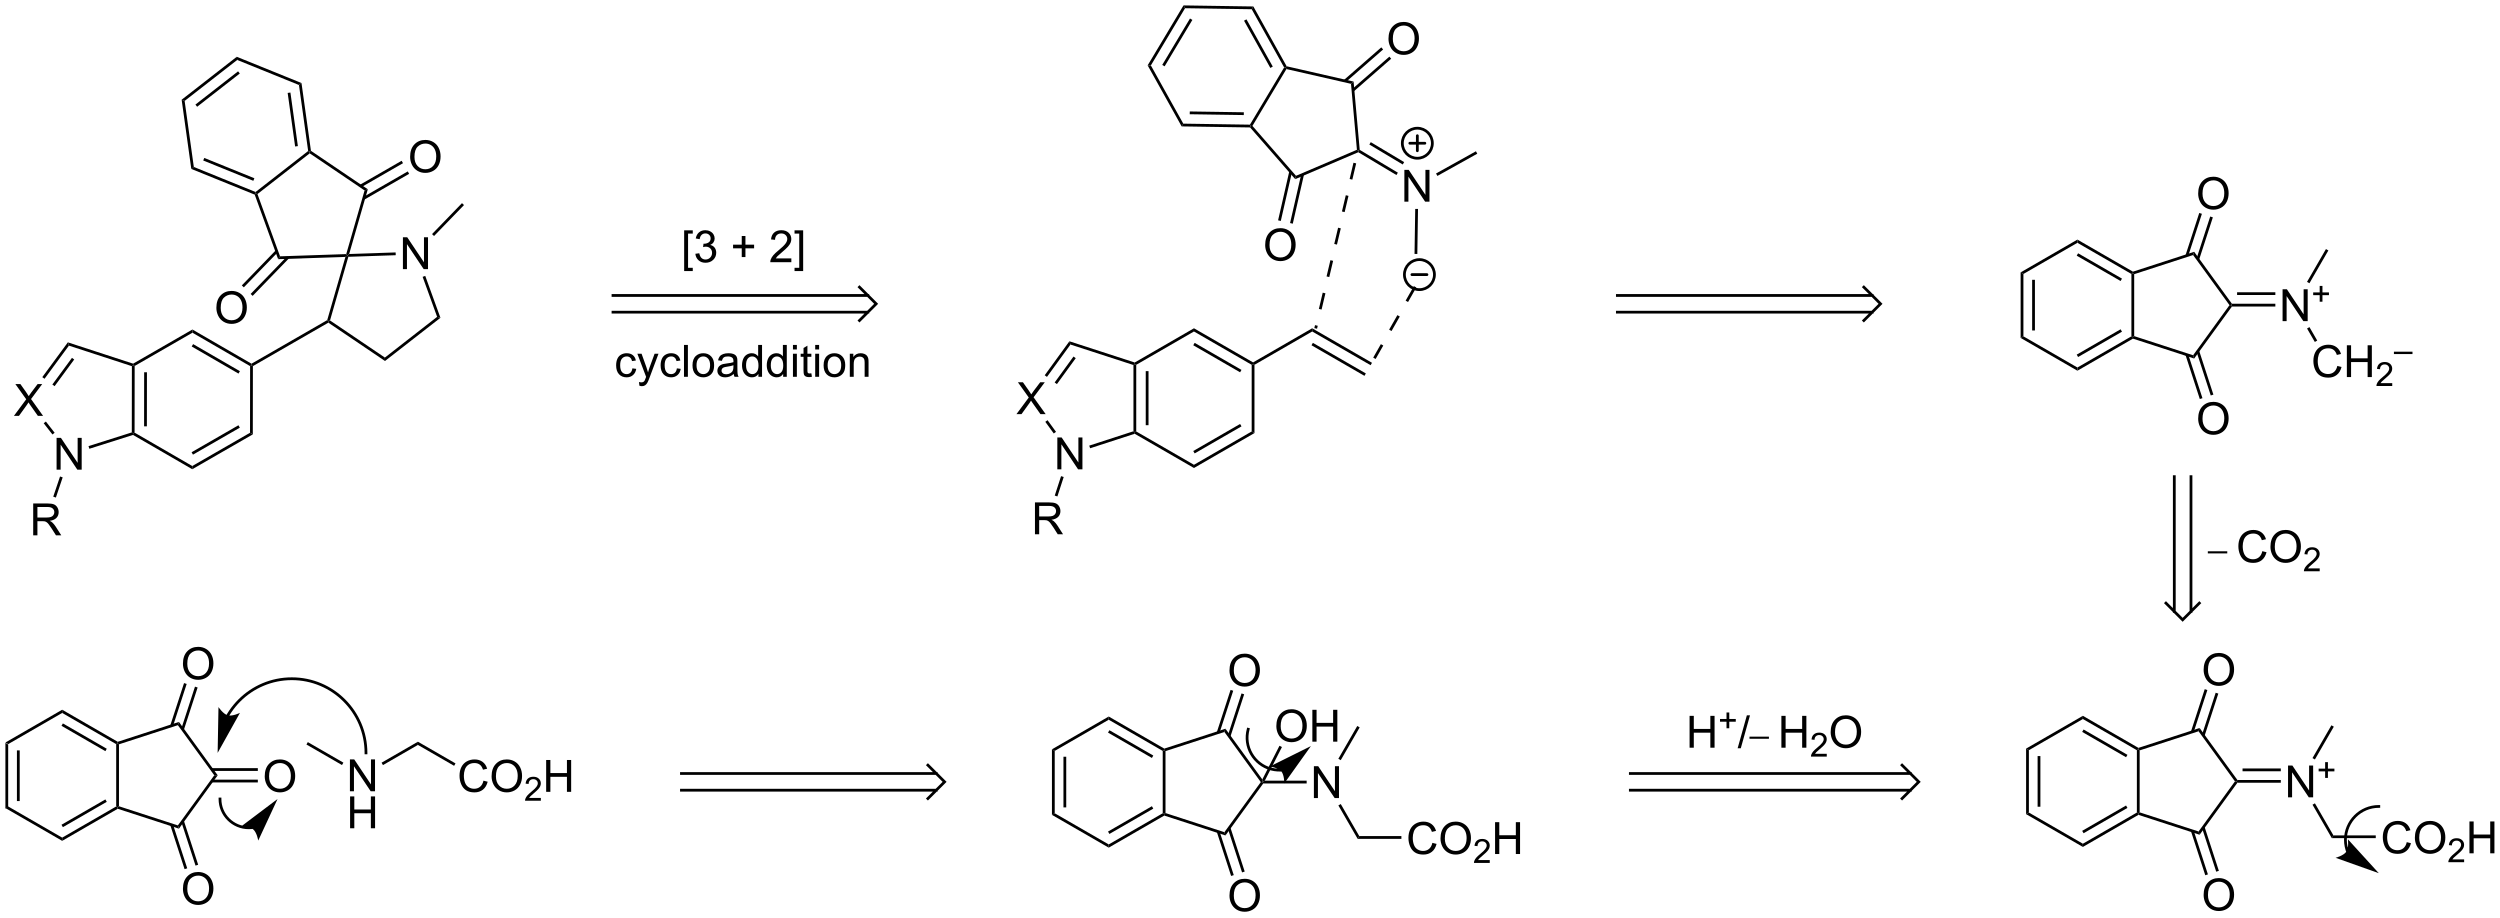<?xml version="1.0" encoding="UTF-8"?>
<!DOCTYPE svg PUBLIC '-//W3C//DTD SVG 1.0//EN'
          'http://www.w3.org/TR/2001/REC-SVG-20010904/DTD/svg10.dtd'>
<svg stroke-dasharray="none" shape-rendering="auto" xmlns="http://www.w3.org/2000/svg" font-family="'Dialog'" text-rendering="auto" width="1024" fill-opacity="1" color-interpolation="auto" color-rendering="auto" preserveAspectRatio="xMidYMid meet" font-size="12px" viewBox="0 0 1024 376" fill="black" xmlns:xlink="http://www.w3.org/1999/xlink" stroke="black" image-rendering="auto" stroke-miterlimit="10" stroke-linecap="square" stroke-linejoin="miter" font-style="normal" stroke-width="1" height="376" stroke-dashoffset="0" font-weight="normal" stroke-opacity="1"
><!--Generated by the Batik Graphics2D SVG Generator--><defs id="genericDefs"
  /><g
  ><defs id="defs1"
    ><clipPath clipPathUnits="userSpaceOnUse" id="clipPath1"
      ><path d="M0.646 0.646 L462.989 0.646 L462.989 170.274 L0.646 170.274 L0.646 0.646 Z"
      /></clipPath
      ><clipPath clipPathUnits="userSpaceOnUse" id="clipPath2"
      ><path d="M-1.347 4.247 L-1.347 169.159 L448.141 169.159 L448.141 4.247 Z"
      /></clipPath
    ></defs
    ><g transform="scale(2.215,2.215) translate(-0.646,-0.646) matrix(1.029,0,0,1.029,2.031,-3.723)"
    ><path d="M-0.375 137.755 L0.125 138.044 L0.125 149.255 L-0.375 149.544 ZM1.695 139.095 L1.695 148.205 L2.195 148.205 L2.195 139.095 Z" stroke="none" clip-path="url(#clipPath2)"
    /></g
    ><g transform="matrix(2.278,0,0,2.278,3.069,-9.675)"
    ><path d="M-0.375 149.544 L0.125 149.255 L9.834 154.861 L9.834 155.438 Z" stroke="none" clip-path="url(#clipPath2)"
    /></g
    ><g transform="matrix(2.278,0,0,2.278,3.069,-9.675)"
    ><path d="M9.834 155.438 L9.834 154.861 L19.544 149.255 L19.794 149.4 L19.822 149.672 ZM9.959 152.976 L17.849 148.421 L17.599 147.988 L9.709 152.543 Z" stroke="none" clip-path="url(#clipPath2)"
    /></g
    ><g transform="matrix(2.278,0,0,2.278,3.069,-9.675)"
    ><path d="M20.044 149.218 L19.794 149.4 L19.544 149.255 L19.544 138.044 L19.794 137.9 L20.044 138.081 Z" stroke="none" clip-path="url(#clipPath2)"
    /></g
    ><g transform="matrix(2.278,0,0,2.278,3.069,-9.675)"
    ><path d="M19.822 137.628 L19.794 137.9 L19.544 138.044 L9.834 132.438 L9.834 131.861 ZM17.849 138.878 L9.959 134.323 L9.709 134.756 L17.599 139.311 Z" stroke="none" clip-path="url(#clipPath2)"
    /></g
    ><g transform="matrix(2.278,0,0,2.278,3.069,-9.675)"
    ><path d="M9.834 131.861 L9.834 132.438 L0.125 138.044 L-0.375 137.755 Z" stroke="none" clip-path="url(#clipPath2)"
    /></g
    ><g transform="matrix(2.278,0,0,2.278,3.069,-9.675)"
    ><path d="M19.822 149.672 L19.794 149.4 L20.044 149.218 L30.635 152.66 L30.826 153.247 Z" stroke="none" clip-path="url(#clipPath2)"
    /></g
    ><g transform="matrix(2.278,0,0,2.278,3.069,-9.675)"
    ><path d="M30.826 153.247 L30.635 152.66 L37.181 143.65 L37.799 143.65 Z" stroke="none" clip-path="url(#clipPath2)"
    /></g
    ><g transform="matrix(2.278,0,0,2.278,3.069,-9.675)"
    ><path d="M37.799 143.65 L37.181 143.65 L30.635 134.64 L30.826 134.052 Z" stroke="none" clip-path="url(#clipPath2)"
    /></g
    ><g transform="matrix(2.278,0,0,2.278,3.069,-9.675)"
    ><path d="M30.826 134.052 L30.635 134.64 L20.044 138.081 L19.794 137.9 L19.822 137.628 Z" stroke="none" clip-path="url(#clipPath2)"
    /></g
    ><g transform="matrix(2.278,0,0,2.278,3.069,-9.675)"
    ><path d="M31.547 123.595 Q31.547 122.168 32.313 121.363 Q33.079 120.556 34.29 120.556 Q35.081 120.556 35.717 120.936 Q36.355 121.314 36.688 121.991 Q37.024 122.668 37.024 123.527 Q37.024 124.4 36.672 125.087 Q36.321 125.775 35.675 126.129 Q35.032 126.483 34.284 126.483 Q33.477 126.483 32.839 126.092 Q32.204 125.699 31.875 125.025 Q31.547 124.347 31.547 123.595 ZM32.329 123.605 Q32.329 124.642 32.883 125.238 Q33.441 125.832 34.282 125.832 Q35.136 125.832 35.688 125.23 Q36.243 124.629 36.243 123.525 Q36.243 122.824 36.006 122.303 Q35.769 121.782 35.313 121.496 Q34.86 121.207 34.292 121.207 Q33.487 121.207 32.907 121.761 Q32.329 122.314 32.329 123.605 Z" stroke="none" clip-path="url(#clipPath2)"
    /></g
    ><g transform="matrix(2.278,0,0,2.278,3.069,-9.675)"
    ><path d="M31.72 135.458 L34.188 127.865 L33.712 127.71 L31.245 135.304 ZM29.752 134.819 L32.219 127.225 L31.744 127.071 L29.276 134.664 Z" stroke="none" clip-path="url(#clipPath2)"
    /></g
    ><g transform="matrix(2.278,0,0,2.278,3.069,-9.675)"
    ><path d="M31.547 164.076 Q31.547 162.649 32.313 161.845 Q33.079 161.037 34.29 161.037 Q35.081 161.037 35.717 161.418 Q36.355 161.795 36.688 162.472 Q37.024 163.149 37.024 164.009 Q37.024 164.881 36.672 165.569 Q36.321 166.256 35.675 166.61 Q35.032 166.964 34.284 166.964 Q33.477 166.964 32.839 166.574 Q32.204 166.181 31.875 165.506 Q31.547 164.829 31.547 164.076 ZM32.329 164.087 Q32.329 165.123 32.883 165.72 Q33.441 166.313 34.282 166.313 Q35.136 166.313 35.688 165.712 Q36.243 165.11 36.243 164.006 Q36.243 163.306 36.006 162.785 Q35.769 162.264 35.313 161.977 Q34.86 161.688 34.292 161.688 Q33.487 161.688 32.907 162.243 Q32.329 162.795 32.329 164.087 Z" stroke="none" clip-path="url(#clipPath2)"
    /></g
    ><g transform="matrix(2.278,0,0,2.278,3.069,-9.675)"
    ><path d="M29.276 152.635 L31.841 160.529 L32.317 160.375 L29.752 152.481 ZM31.245 151.996 L33.81 159.89 L34.285 159.735 L31.72 151.841 Z" stroke="none" clip-path="url(#clipPath2)"
    /></g
    ><g transform="matrix(2.278,0,0,2.278,3.069,-9.675)"
    ><path d="M46.253 143.836 Q46.253 142.409 47.019 141.604 Q47.785 140.797 48.995 140.797 Q49.787 140.797 50.422 141.177 Q51.06 141.554 51.394 142.232 Q51.73 142.909 51.73 143.768 Q51.73 144.64 51.378 145.328 Q51.027 146.015 50.381 146.369 Q49.738 146.724 48.99 146.724 Q48.183 146.724 47.545 146.333 Q46.91 145.94 46.581 145.265 Q46.253 144.588 46.253 143.836 ZM47.035 143.846 Q47.035 144.882 47.589 145.479 Q48.147 146.073 48.988 146.073 Q49.842 146.073 50.394 145.471 Q50.949 144.869 50.949 143.765 Q50.949 143.065 50.712 142.544 Q50.475 142.023 50.019 141.737 Q49.566 141.448 48.998 141.448 Q48.193 141.448 47.613 142.002 Q47.035 142.554 47.035 143.846 Z" stroke="none" clip-path="url(#clipPath2)"
    /></g
    ><g transform="matrix(2.278,0,0,2.278,3.069,-9.675)"
    ><path d="M36.738 144.935 L45.013 144.935 L45.013 144.435 L36.738 144.435 ZM36.738 142.865 L45.013 142.865 L45.013 142.365 L36.738 142.365 Z" stroke="none" clip-path="url(#clipPath2)"
    /></g
    ><g transform="matrix(2.278,0,0,2.278,3.069,-9.675)"
    ><path d="M61.571 146.525 L61.571 140.798 L62.349 140.798 L65.357 145.293 L65.357 140.798 L66.084 140.798 L66.084 146.525 L65.305 146.525 L62.297 142.025 L62.297 146.525 L61.571 146.525 Z" stroke="none" clip-path="url(#clipPath2)"
    /></g
    ><g transform="matrix(2.278,0,0,2.278,3.069,-9.675)"
    ><path d="M61.602 153.175 L61.602 147.448 L62.36 147.448 L62.36 149.8 L65.336 149.8 L65.336 147.448 L66.094 147.448 L66.094 153.175 L65.336 153.175 L65.336 150.474 L62.36 150.474 L62.36 153.175 L61.602 153.175 Z" stroke="none" clip-path="url(#clipPath2)"
    /></g
    ><g transform="matrix(2.278,0,0,2.278,3.069,-9.675)"
    ><path d="M67.511 141.817 L67.261 141.384 L73.796 137.611 L73.796 138.188 Z" stroke="none" clip-path="url(#clipPath2)"
    /></g
    ><g transform="matrix(2.278,0,0,2.278,3.069,-9.675)"
    ><path d="M85.583 144.617 L86.341 144.807 Q86.104 145.742 85.484 146.234 Q84.864 146.724 83.971 146.724 Q83.044 146.724 82.463 146.346 Q81.885 145.968 81.58 145.255 Q81.278 144.539 81.278 143.718 Q81.278 142.823 81.62 142.159 Q81.963 141.492 82.593 141.145 Q83.224 140.799 83.981 140.799 Q84.841 140.799 85.427 141.237 Q86.013 141.674 86.245 142.468 L85.497 142.643 Q85.299 142.018 84.919 141.734 Q84.541 141.448 83.966 141.448 Q83.307 141.448 82.862 141.765 Q82.419 142.08 82.239 142.614 Q82.06 143.148 82.06 143.713 Q82.06 144.445 82.273 144.989 Q82.487 145.534 82.935 145.804 Q83.385 146.073 83.909 146.073 Q84.544 146.073 84.984 145.705 Q85.427 145.338 85.583 144.617 ZM87.045 143.836 Q87.045 142.409 87.811 141.604 Q88.576 140.797 89.787 140.797 Q90.579 140.797 91.215 141.177 Q91.853 141.554 92.186 142.232 Q92.522 142.909 92.522 143.768 Q92.522 144.64 92.17 145.328 Q91.819 146.015 91.173 146.369 Q90.53 146.724 89.782 146.724 Q88.975 146.724 88.337 146.333 Q87.701 145.94 87.373 145.265 Q87.045 144.588 87.045 143.836 ZM87.826 143.846 Q87.826 144.882 88.381 145.479 Q88.939 146.073 89.78 146.073 Q90.634 146.073 91.186 145.471 Q91.741 144.869 91.741 143.765 Q91.741 143.065 91.504 142.544 Q91.267 142.023 90.811 141.737 Q90.358 141.448 89.79 141.448 Q88.985 141.448 88.405 142.002 Q87.826 142.554 87.826 143.846 Z" stroke="none" clip-path="url(#clipPath2)"
    /></g
    ><g transform="matrix(2.278,0,0,2.278,3.069,-9.675)"
    ><path d="M95.901 147.717 L95.901 148.225 L93.061 148.225 Q93.056 148.033 93.124 147.857 Q93.231 147.569 93.47 147.287 Q93.71 147.006 94.161 146.637 Q94.86 146.063 95.106 145.727 Q95.353 145.391 95.353 145.092 Q95.353 144.779 95.128 144.565 Q94.905 144.348 94.544 144.348 Q94.163 144.348 93.935 144.576 Q93.706 144.805 93.704 145.209 L93.161 145.154 Q93.218 144.547 93.581 144.231 Q93.944 143.912 94.556 143.912 Q95.175 143.912 95.534 144.256 Q95.895 144.598 95.895 145.104 Q95.895 145.361 95.79 145.611 Q95.685 145.859 95.439 146.135 Q95.194 146.41 94.626 146.891 Q94.151 147.289 94.017 147.432 Q93.882 147.574 93.794 147.717 L95.901 147.717 Z" stroke="none" clip-path="url(#clipPath2)"
    /></g
    ><g transform="matrix(2.278,0,0,2.278,3.069,-9.675)"
    ><path d="M96.857 146.625 L96.857 140.898 L97.615 140.898 L97.615 143.25 L100.592 143.25 L100.592 140.898 L101.35 140.898 L101.35 146.625 L100.592 146.625 L100.592 143.924 L97.615 143.924 L97.615 146.625 L96.857 146.625 Z" stroke="none" clip-path="url(#clipPath2)"
    /></g
    ><g transform="matrix(2.278,0,0,2.278,3.069,-9.675)"
    ><path d="M73.796 138.188 L73.796 137.611 L80.556 141.514 L80.306 141.947 Z" stroke="none" clip-path="url(#clipPath2)"
    /></g
    ><g transform="matrix(2.278,0,0,2.278,3.069,-9.675)"
    ><path d="M60.396 141.375 L60.146 141.808 L53.752 138.116 L54.002 137.683 Z" stroke="none" clip-path="url(#clipPath2)"
    /></g
    ><g transform="matrix(2.278,0,0,2.278,3.069,-9.675)"
    ><path d="M39.812 133.037 L39.812 133.036 L39.813 133.034 L39.819 133.025 L39.828 133.008 C39.835 132.997 39.842 132.986 39.849 132.974 C39.875 132.929 39.902 132.884 39.93 132.839 C40.039 132.659 40.153 132.482 40.27 132.308 C40.74 131.612 41.276 130.963 41.868 130.371 C44.235 128.004 47.506 126.538 51.122 126.538 C54.739 126.538 58.01 128.004 60.376 130.371 C62.743 132.738 64.209 136.008 64.209 139.625 L64.209 139.875 L64.709 139.875 L64.709 139.625 C64.709 135.875 63.19 132.478 60.73 130.017 C58.269 127.557 54.871 126.038 51.122 126.038 C47.373 126.038 43.975 127.557 41.515 130.017 C40.9 130.632 40.344 131.305 39.856 132.028 C39.733 132.209 39.616 132.392 39.502 132.579 C39.474 132.626 39.446 132.673 39.418 132.72 C39.411 132.732 39.404 132.743 39.397 132.755 L39.387 132.773 L39.382 132.781 L39.381 132.783 L39.38 132.786 L39.254 133.002 L39.686 133.253 L39.812 133.037 ZM37.785 139.625 L41.799 132.421 C41.799 132.421 40.453 133.094 39.608 132.866 C38.763 132.638 37.937 131.38 37.937 131.38 Z" stroke="none" clip-path="url(#clipPath2)"
    /></g
    ><g transform="matrix(2.278,0,0,2.278,3.069,-9.675)"
    ><path d="M44.416 152.729 L44.414 152.73 L44.408 152.731 C44.397 152.733 44.387 152.735 44.377 152.737 C44.057 152.803 43.725 152.837 43.384 152.837 C42.022 152.837 40.791 152.284 39.902 151.395 C39.012 150.505 38.459 149.275 38.459 147.912 L38.459 147.662 L37.959 147.662 L37.959 147.912 C37.959 149.407 38.565 150.765 39.548 151.748 C40.532 152.732 41.889 153.337 43.384 153.337 C43.758 153.337 44.124 153.299 44.477 153.227 C44.488 153.225 44.499 153.222 44.511 153.22 L44.518 153.219 L44.522 153.218 L44.766 153.165 L44.66 152.676 L44.416 152.729 ZM48.559 147.912 L41.975 152.877 C41.975 152.877 43.479 152.806 44.159 153.356 C44.84 153.906 45.086 155.391 45.086 155.391 Z" stroke="none" clip-path="url(#clipPath2)"
    /></g
    ><g transform="matrix(2.278,0,0,2.278,3.069,-9.675)"
    ><path d="M302.451 138.689 L302.451 132.963 L303.209 132.963 L303.209 135.314 L306.185 135.314 L306.185 132.963 L306.943 132.963 L306.943 138.689 L306.185 138.689 L306.185 135.989 L303.209 135.989 L303.209 138.689 L302.451 138.689 Z" stroke="none" clip-path="url(#clipPath2)"
    /></g
    ><g transform="matrix(2.278,0,0,2.278,3.069,-9.675)"
    ><path d="M309.091 135.194 L309.091 134.016 L307.922 134.016 L307.922 133.524 L309.091 133.524 L309.091 132.356 L309.589 132.356 L309.589 133.524 L310.757 133.524 L310.757 134.016 L309.589 134.016 L309.589 135.194 L309.091 135.194 Z" stroke="none" clip-path="url(#clipPath2)"
    /></g
    ><g transform="matrix(2.278,0,0,2.278,3.069,-9.675)"
    ><path d="M311.091 138.788 L312.753 132.864 L313.315 132.864 L311.659 138.788 L311.091 138.788 Z" stroke="none" clip-path="url(#clipPath2)"
    /></g
    ><g transform="matrix(2.278,0,0,2.278,3.069,-9.675)"
    ><path d="M313.222 137.083 L313.222 136.702 L316.718 136.702 L316.718 137.083 L313.222 137.083 Z" stroke="none" clip-path="url(#clipPath2)"
    /></g
    ><g transform="matrix(2.278,0,0,2.278,3.069,-9.675)"
    ><path d="M318.959 138.689 L318.959 132.963 L319.717 132.963 L319.717 135.314 L322.693 135.314 L322.693 132.963 L323.451 132.963 L323.451 138.689 L322.693 138.689 L322.693 135.989 L319.717 135.989 L319.717 138.689 L318.959 138.689 Z" stroke="none" clip-path="url(#clipPath2)"
    /></g
    ><g transform="matrix(2.278,0,0,2.278,3.069,-9.675)"
    ><path d="M327.117 139.781 L327.117 140.289 L324.277 140.289 Q324.271 140.098 324.339 139.922 Q324.447 139.633 324.685 139.352 Q324.925 139.07 325.377 138.701 Q326.076 138.127 326.322 137.791 Q326.568 137.455 326.568 137.156 Q326.568 136.844 326.343 136.629 Q326.121 136.412 325.76 136.412 Q325.379 136.412 325.15 136.641 Q324.922 136.869 324.92 137.274 L324.377 137.219 Q324.433 136.611 324.797 136.295 Q325.16 135.977 325.771 135.977 Q326.39 135.977 326.75 136.32 Q327.111 136.662 327.111 137.168 Q327.111 137.426 327.006 137.676 Q326.9 137.924 326.654 138.199 Q326.41 138.475 325.841 138.955 Q325.367 139.353 325.232 139.496 Q325.097 139.639 325.01 139.781 L327.117 139.781 Z" stroke="none" clip-path="url(#clipPath2)"
    /></g
    ><g transform="matrix(2.278,0,0,2.278,3.069,-9.675)"
    ><path d="M327.82 135.9 Q327.82 134.473 328.586 133.668 Q329.352 132.861 330.562 132.861 Q331.354 132.861 331.99 133.241 Q332.628 133.619 332.961 134.296 Q333.297 134.973 333.297 135.832 Q333.297 136.705 332.945 137.392 Q332.594 138.08 331.948 138.434 Q331.305 138.788 330.557 138.788 Q329.75 138.788 329.112 138.397 Q328.477 138.004 328.149 137.33 Q327.82 136.653 327.82 135.9 ZM328.602 135.911 Q328.602 136.947 329.156 137.543 Q329.714 138.137 330.555 138.137 Q331.409 138.137 331.961 137.536 Q332.516 136.934 332.516 135.83 Q332.516 135.129 332.279 134.608 Q332.042 134.088 331.586 133.801 Q331.133 133.512 330.565 133.512 Q329.76 133.512 329.18 134.067 Q328.602 134.619 328.602 135.911 Z" stroke="none" clip-path="url(#clipPath2)"
    /></g
    ><g transform="matrix(2.278,0,0,2.278,3.069,-9.675)"
    ><path d="M362.959 138.849 L363.459 139.138 L363.459 150.349 L362.959 150.638 ZM365.029 140.189 L365.029 149.298 L365.529 149.298 L365.529 140.189 Z" stroke="none" clip-path="url(#clipPath2)"
    /></g
    ><g transform="matrix(2.278,0,0,2.278,3.069,-9.675)"
    ><path d="M362.959 150.638 L363.459 150.349 L373.168 155.955 L373.168 156.532 Z" stroke="none" clip-path="url(#clipPath2)"
    /></g
    ><g transform="matrix(2.278,0,0,2.278,3.069,-9.675)"
    ><path d="M373.168 156.532 L373.168 155.955 L382.877 150.349 L383.127 150.493 L383.156 150.766 ZM373.293 154.07 L381.182 149.515 L380.932 149.082 L373.043 153.637 Z" stroke="none" clip-path="url(#clipPath2)"
    /></g
    ><g transform="matrix(2.278,0,0,2.278,3.069,-9.675)"
    ><path d="M383.377 150.312 L383.127 150.493 L382.877 150.349 L382.877 139.138 L383.127 138.993 L383.377 139.175 Z" stroke="none" clip-path="url(#clipPath2)"
    /></g
    ><g transform="matrix(2.278,0,0,2.278,3.069,-9.675)"
    ><path d="M383.156 138.721 L383.127 138.993 L382.877 139.138 L373.168 133.532 L373.168 132.955 ZM381.182 139.972 L373.293 135.417 L373.043 135.85 L380.932 140.405 Z" stroke="none" clip-path="url(#clipPath2)"
    /></g
    ><g transform="matrix(2.278,0,0,2.278,3.069,-9.675)"
    ><path d="M373.168 132.955 L373.168 133.532 L363.459 139.138 L362.959 138.849 Z" stroke="none" clip-path="url(#clipPath2)"
    /></g
    ><g transform="matrix(2.278,0,0,2.278,3.069,-9.675)"
    ><path d="M383.156 150.766 L383.127 150.493 L383.377 150.312 L393.969 153.753 L394.16 154.341 Z" stroke="none" clip-path="url(#clipPath2)"
    /></g
    ><g transform="matrix(2.278,0,0,2.278,3.069,-9.675)"
    ><path d="M394.16 154.341 L393.969 153.753 L400.515 144.743 L400.824 144.743 L400.951 144.993 Z" stroke="none" clip-path="url(#clipPath2)"
    /></g
    ><g transform="matrix(2.278,0,0,2.278,3.069,-9.675)"
    ><path d="M400.951 144.493 L400.824 144.743 L400.515 144.743 L393.969 135.734 L394.16 135.146 Z" stroke="none" clip-path="url(#clipPath2)"
    /></g
    ><g transform="matrix(2.278,0,0,2.278,3.069,-9.675)"
    ><path d="M394.16 135.146 L393.969 135.734 L383.377 139.175 L383.127 138.993 L383.156 138.721 Z" stroke="none" clip-path="url(#clipPath2)"
    /></g
    ><g transform="matrix(2.278,0,0,2.278,3.069,-9.675)"
    ><path d="M394.881 124.689 Q394.881 123.261 395.647 122.457 Q396.412 121.65 397.623 121.65 Q398.415 121.65 399.05 122.03 Q399.688 122.407 400.022 123.084 Q400.358 123.761 400.358 124.621 Q400.358 125.493 400.006 126.181 Q399.654 126.868 399.009 127.222 Q398.365 127.577 397.618 127.577 Q396.811 127.577 396.173 127.186 Q395.537 126.793 395.209 126.118 Q394.881 125.441 394.881 124.689 ZM395.662 124.699 Q395.662 125.735 396.217 126.332 Q396.774 126.925 397.615 126.925 Q398.469 126.925 399.022 126.324 Q399.576 125.722 399.576 124.618 Q399.576 123.918 399.339 123.397 Q399.102 122.876 398.647 122.59 Q398.193 122.3 397.626 122.3 Q396.821 122.3 396.24 122.855 Q395.662 123.407 395.662 124.699 Z" stroke="none" clip-path="url(#clipPath2)"
    /></g
    ><g transform="matrix(2.278,0,0,2.278,3.069,-9.675)"
    ><path d="M395.054 136.552 L397.521 128.959 L397.046 128.804 L394.578 136.398 ZM393.085 135.912 L395.553 128.319 L395.077 128.164 L392.61 135.758 Z" stroke="none" clip-path="url(#clipPath2)"
    /></g
    ><g transform="matrix(2.278,0,0,2.278,3.069,-9.675)"
    ><path d="M394.881 165.17 Q394.881 163.743 395.647 162.938 Q396.412 162.131 397.623 162.131 Q398.415 162.131 399.05 162.511 Q399.688 162.889 400.022 163.566 Q400.358 164.243 400.358 165.102 Q400.358 165.975 400.006 166.662 Q399.654 167.35 399.009 167.704 Q398.365 168.058 397.618 168.058 Q396.811 168.058 396.173 167.667 Q395.537 167.274 395.209 166.6 Q394.881 165.923 394.881 165.17 ZM395.662 165.181 Q395.662 166.217 396.217 166.813 Q396.774 167.407 397.615 167.407 Q398.469 167.407 399.022 166.806 Q399.576 166.204 399.576 165.1 Q399.576 164.399 399.339 163.879 Q399.102 163.358 398.647 163.071 Q398.193 162.782 397.626 162.782 Q396.821 162.782 396.24 163.337 Q395.662 163.889 395.662 165.181 Z" stroke="none" clip-path="url(#clipPath2)"
    /></g
    ><g transform="matrix(2.278,0,0,2.278,3.069,-9.675)"
    ><path d="M392.61 153.729 L395.175 161.623 L395.65 161.468 L393.085 153.575 ZM394.578 153.089 L397.143 160.983 L397.619 160.829 L395.054 152.935 Z" stroke="none" clip-path="url(#clipPath2)"
    /></g
    ><g transform="matrix(2.278,0,0,2.278,3.069,-9.675)"
    ><path d="M410.058 147.618 L410.058 141.892 L410.837 141.892 L413.844 146.387 L413.844 141.892 L414.571 141.892 L414.571 147.618 L413.792 147.618 L410.785 143.118 L410.785 147.618 L410.058 147.618 Z" stroke="none" clip-path="url(#clipPath2)"
    /></g
    ><g transform="matrix(2.278,0,0,2.278,3.069,-9.675)"
    ><path d="M416.73 144.123 L416.73 142.945 L415.56 142.945 L415.56 142.453 L416.73 142.453 L416.73 141.285 L417.228 141.285 L417.228 142.453 L418.396 142.453 L418.396 142.945 L417.228 142.945 L417.228 144.123 L416.73 144.123 Z" stroke="none" clip-path="url(#clipPath2)"
    /></g
    ><g transform="matrix(2.278,0,0,2.278,3.069,-9.675)"
    ><path d="M400.951 144.993 L400.824 144.743 L400.951 144.493 L408.758 144.493 L408.758 144.993 ZM401.878 142.923 L408.758 142.923 L408.758 142.423 L401.878 142.423 Z" stroke="none" clip-path="url(#clipPath2)"
    /></g
    ><g transform="matrix(2.278,0,0,2.278,3.069,-9.675)"
    ><path d="M414.886 140.805 L414.453 140.555 L417.857 134.659 L418.29 134.909 Z" stroke="none" clip-path="url(#clipPath2)"
    /></g
    ><g transform="matrix(2.278,0,0,2.278,3.069,-9.675)"
    ><path d="M414.459 148.942 L414.892 148.692 L418.218 154.453 L417.929 154.953 Z" stroke="none" clip-path="url(#clipPath2)"
    /></g
    ><g transform="matrix(2.278,0,0,2.278,3.069,-9.675)"
    ><path d="M395.634 103.753 L395.634 103.373 L399.13 103.373 L399.13 103.753 L395.634 103.753 Z" stroke="none" clip-path="url(#clipPath2)"
    /></g
    ><g transform="matrix(2.278,0,0,2.278,3.069,-9.675)"
    ><path d="M405.433 103.352 L406.19 103.542 Q405.953 104.477 405.334 104.969 Q404.714 105.459 403.821 105.459 Q402.894 105.459 402.313 105.081 Q401.735 104.704 401.43 103.99 Q401.128 103.274 401.128 102.454 Q401.128 101.558 401.469 100.894 Q401.813 100.227 402.443 99.881 Q403.073 99.534 403.831 99.534 Q404.69 99.534 405.276 99.972 Q405.862 100.409 406.094 101.204 L405.347 101.378 Q405.149 100.753 404.769 100.469 Q404.391 100.183 403.815 100.183 Q403.156 100.183 402.711 100.501 Q402.269 100.816 402.089 101.35 Q401.909 101.883 401.909 102.448 Q401.909 103.18 402.123 103.725 Q402.336 104.269 402.784 104.54 Q403.235 104.808 403.758 104.808 Q404.394 104.808 404.834 104.441 Q405.276 104.073 405.433 103.352 ZM406.895 102.571 Q406.895 101.144 407.66 100.339 Q408.426 99.532 409.637 99.532 Q410.429 99.532 411.064 99.912 Q411.702 100.29 412.035 100.967 Q412.371 101.644 412.371 102.503 Q412.371 103.376 412.02 104.063 Q411.668 104.751 411.022 105.105 Q410.379 105.459 409.632 105.459 Q408.825 105.459 408.186 105.068 Q407.551 104.675 407.223 104.001 Q406.895 103.323 406.895 102.571 ZM407.676 102.581 Q407.676 103.618 408.231 104.214 Q408.788 104.808 409.629 104.808 Q410.483 104.808 411.035 104.206 Q411.59 103.605 411.59 102.501 Q411.59 101.8 411.353 101.279 Q411.116 100.758 410.66 100.472 Q410.207 100.183 409.64 100.183 Q408.835 100.183 408.254 100.738 Q407.676 101.29 407.676 102.581 Z" stroke="none" clip-path="url(#clipPath2)"
    /></g
    ><g transform="matrix(2.278,0,0,2.278,3.069,-9.675)"
    ><path d="M415.751 106.452 L415.751 106.96 L412.911 106.96 Q412.905 106.769 412.974 106.593 Q413.081 106.304 413.319 106.022 Q413.56 105.741 414.011 105.372 Q414.71 104.798 414.956 104.462 Q415.202 104.126 415.202 103.827 Q415.202 103.515 414.977 103.3 Q414.755 103.083 414.394 103.083 Q414.013 103.083 413.784 103.312 Q413.556 103.54 413.554 103.944 L413.011 103.89 Q413.067 103.282 413.431 102.966 Q413.794 102.647 414.405 102.647 Q415.024 102.647 415.384 102.991 Q415.745 103.333 415.745 103.839 Q415.745 104.097 415.64 104.347 Q415.534 104.595 415.288 104.87 Q415.044 105.145 414.476 105.626 Q414.001 106.025 413.866 106.167 Q413.731 106.31 413.644 106.452 L415.751 106.452 Z" stroke="none" clip-path="url(#clipPath2)"
    /></g
    ><g transform="matrix(2.278,0,0,2.278,3.069,-9.675)"
    ><path d="M361.976 53.222 L362.476 53.511 L362.476 64.722 L361.976 65.011 ZM364.046 54.561 L364.046 63.671 L364.546 63.671 L364.546 54.561 Z" stroke="none" clip-path="url(#clipPath2)"
    /></g
    ><g transform="matrix(2.278,0,0,2.278,3.069,-9.675)"
    ><path d="M361.976 65.011 L362.476 64.722 L372.185 70.328 L372.185 70.905 Z" stroke="none" clip-path="url(#clipPath2)"
    /></g
    ><g transform="matrix(2.278,0,0,2.278,3.069,-9.675)"
    ><path d="M372.185 70.905 L372.185 70.328 L381.895 64.722 L382.145 64.866 L382.173 65.138 ZM372.31 68.443 L380.2 63.888 L379.95 63.455 L372.06 68.01 Z" stroke="none" clip-path="url(#clipPath2)"
    /></g
    ><g transform="matrix(2.278,0,0,2.278,3.069,-9.675)"
    ><path d="M382.395 64.685 L382.145 64.866 L381.895 64.722 L381.895 53.511 L382.145 53.366 L382.395 53.548 Z" stroke="none" clip-path="url(#clipPath2)"
    /></g
    ><g transform="matrix(2.278,0,0,2.278,3.069,-9.675)"
    ><path d="M382.173 53.094 L382.145 53.366 L381.895 53.511 L372.185 47.905 L372.185 47.328 ZM380.2 54.345 L372.31 49.79 L372.06 50.223 L379.95 54.778 Z" stroke="none" clip-path="url(#clipPath2)"
    /></g
    ><g transform="matrix(2.278,0,0,2.278,3.069,-9.675)"
    ><path d="M372.185 47.328 L372.185 47.905 L362.476 53.511 L361.976 53.222 Z" stroke="none" clip-path="url(#clipPath2)"
    /></g
    ><g transform="matrix(2.278,0,0,2.278,3.069,-9.675)"
    ><path d="M382.173 65.138 L382.145 64.866 L382.395 64.685 L392.986 68.126 L393.177 68.714 Z" stroke="none" clip-path="url(#clipPath2)"
    /></g
    ><g transform="matrix(2.278,0,0,2.278,3.069,-9.675)"
    ><path d="M393.177 68.714 L392.986 68.126 L399.532 59.116 L399.841 59.116 L399.969 59.366 Z" stroke="none" clip-path="url(#clipPath2)"
    /></g
    ><g transform="matrix(2.278,0,0,2.278,3.069,-9.675)"
    ><path d="M399.969 58.866 L399.841 59.116 L399.532 59.116 L392.986 50.106 L393.177 49.519 Z" stroke="none" clip-path="url(#clipPath2)"
    /></g
    ><g transform="matrix(2.278,0,0,2.278,3.069,-9.675)"
    ><path d="M393.177 49.519 L392.986 50.106 L382.395 53.548 L382.145 53.366 L382.173 53.094 Z" stroke="none" clip-path="url(#clipPath2)"
    /></g
    ><g transform="matrix(2.278,0,0,2.278,3.069,-9.675)"
    ><path d="M393.899 39.061 Q393.899 37.634 394.664 36.83 Q395.43 36.022 396.641 36.022 Q397.432 36.022 398.068 36.403 Q398.706 36.78 399.039 37.457 Q399.375 38.134 399.375 38.994 Q399.375 39.866 399.024 40.554 Q398.672 41.241 398.026 41.595 Q397.383 41.95 396.635 41.95 Q395.828 41.95 395.19 41.559 Q394.555 41.166 394.227 40.491 Q393.899 39.814 393.899 39.061 ZM394.68 39.072 Q394.68 40.108 395.235 40.705 Q395.792 41.298 396.633 41.298 Q397.487 41.298 398.039 40.697 Q398.594 40.095 398.594 38.991 Q398.594 38.291 398.357 37.77 Q398.12 37.249 397.664 36.962 Q397.211 36.673 396.643 36.673 Q395.839 36.673 395.258 37.228 Q394.68 37.78 394.68 39.072 Z" stroke="none" clip-path="url(#clipPath2)"
    /></g
    ><g transform="matrix(2.278,0,0,2.278,3.069,-9.675)"
    ><path d="M394.072 50.925 L396.539 43.331 L396.063 43.177 L393.596 50.77 ZM392.103 50.285 L394.57 42.692 L394.094 42.537 L391.627 50.131 Z" stroke="none" clip-path="url(#clipPath2)"
    /></g
    ><g transform="matrix(2.278,0,0,2.278,3.069,-9.675)"
    ><path d="M393.899 79.543 Q393.899 78.116 394.664 77.311 Q395.43 76.504 396.641 76.504 Q397.432 76.504 398.068 76.884 Q398.706 77.262 399.039 77.939 Q399.375 78.616 399.375 79.475 Q399.375 80.348 399.024 81.035 Q398.672 81.723 398.026 82.077 Q397.383 82.431 396.635 82.431 Q395.828 82.431 395.19 82.04 Q394.555 81.647 394.227 80.973 Q393.899 80.296 393.899 79.543 ZM394.68 79.553 Q394.68 80.59 395.235 81.186 Q395.792 81.78 396.633 81.78 Q397.487 81.78 398.039 81.178 Q398.594 80.577 398.594 79.473 Q398.594 78.772 398.357 78.251 Q398.12 77.731 397.664 77.444 Q397.211 77.155 396.643 77.155 Q395.839 77.155 395.258 77.71 Q394.68 78.262 394.68 79.553 Z" stroke="none" clip-path="url(#clipPath2)"
    /></g
    ><g transform="matrix(2.278,0,0,2.278,3.069,-9.675)"
    ><path d="M391.627 68.102 L394.192 75.996 L394.668 75.841 L392.103 67.947 ZM393.596 67.462 L396.161 75.356 L396.636 75.202 L394.072 67.308 Z" stroke="none" clip-path="url(#clipPath2)"
    /></g
    ><g transform="matrix(2.278,0,0,2.278,3.069,-9.675)"
    ><path d="M409.076 61.991 L409.076 56.265 L409.854 56.265 L412.862 60.76 L412.862 56.265 L413.589 56.265 L413.589 61.991 L412.81 61.991 L409.802 57.491 L409.802 61.991 L409.076 61.991 Z" stroke="none" clip-path="url(#clipPath2)"
    /></g
    ><g transform="matrix(2.278,0,0,2.278,3.069,-9.675)"
    ><path d="M415.748 58.496 L415.748 57.318 L414.578 57.318 L414.578 56.826 L415.748 56.826 L415.748 55.658 L416.246 55.658 L416.246 56.826 L417.414 56.826 L417.414 57.318 L416.246 57.318 L416.246 58.496 L415.748 58.496 Z" stroke="none" clip-path="url(#clipPath2)"
    /></g
    ><g transform="matrix(2.278,0,0,2.278,3.069,-9.675)"
    ><path d="M399.969 59.366 L399.841 59.116 L399.969 58.866 L407.776 58.866 L407.776 59.366 ZM400.896 57.296 L407.776 57.296 L407.776 56.796 L400.896 56.796 Z" stroke="none" clip-path="url(#clipPath2)"
    /></g
    ><g transform="matrix(2.278,0,0,2.278,3.069,-9.675)"
    ><path d="M413.904 55.178 L413.471 54.928 L416.875 49.032 L417.308 49.282 Z" stroke="none" clip-path="url(#clipPath2)"
    /></g
    ><g transform="matrix(2.278,0,0,2.278,3.069,-9.675)"
    ><path d="M418.919 70.043 L419.677 70.233 Q419.44 71.168 418.82 71.66 Q418.201 72.15 417.308 72.15 Q416.38 72.15 415.8 71.772 Q415.221 71.394 414.917 70.681 Q414.615 69.965 414.615 69.144 Q414.615 68.249 414.956 67.584 Q415.3 66.918 415.93 66.571 Q416.56 66.225 417.318 66.225 Q418.177 66.225 418.763 66.663 Q419.349 67.1 419.581 67.894 L418.834 68.069 Q418.636 67.444 418.255 67.16 Q417.878 66.874 417.302 66.874 Q416.643 66.874 416.198 67.191 Q415.755 67.506 415.576 68.04 Q415.396 68.574 415.396 69.139 Q415.396 69.871 415.61 70.415 Q415.823 70.959 416.271 71.23 Q416.721 71.499 417.245 71.499 Q417.88 71.499 418.32 71.131 Q418.763 70.764 418.919 70.043 ZM420.634 72.051 L420.634 66.324 L421.392 66.324 L421.392 68.676 L424.369 68.676 L424.369 66.324 L425.127 66.324 L425.127 72.051 L424.369 72.051 L424.369 69.35 L421.392 69.35 L421.392 72.051 L420.634 72.051 Z" stroke="none" clip-path="url(#clipPath2)"
    /></g
    ><g transform="matrix(2.278,0,0,2.278,3.069,-9.675)"
    ><path d="M428.793 73.143 L428.793 73.651 L425.953 73.651 Q425.947 73.459 426.015 73.283 Q426.123 72.994 426.361 72.713 Q426.601 72.432 427.052 72.063 Q427.752 71.489 427.998 71.153 Q428.244 70.817 428.244 70.518 Q428.244 70.205 428.019 69.99 Q427.796 69.774 427.435 69.774 Q427.054 69.774 426.826 70.002 Q426.597 70.231 426.595 70.635 L426.052 70.58 Q426.109 69.973 426.472 69.656 Q426.835 69.338 427.447 69.338 Q428.066 69.338 428.425 69.682 Q428.787 70.024 428.787 70.529 Q428.787 70.787 428.681 71.037 Q428.576 71.285 428.33 71.561 Q428.085 71.836 427.517 72.317 Q427.043 72.715 426.908 72.858 Q426.773 73 426.685 73.143 L428.793 73.143 Z" stroke="none" clip-path="url(#clipPath2)"
    /></g
    ><g transform="matrix(2.278,0,0,2.278,3.069,-9.675)"
    ><path d="M429.096 67.909 L429.096 67.483 L432.434 67.483 L432.434 67.909 L429.096 67.909 Z" stroke="none" clip-path="url(#clipPath2)"
    /></g
    ><g transform="matrix(2.278,0,0,2.278,3.069,-9.675)"
    ><path d="M413.476 63.315 L413.909 63.065 L415.306 65.484 L414.873 65.734 Z" stroke="none" clip-path="url(#clipPath2)"
    /></g
    ><g transform="matrix(2.278,0,0,2.278,3.069,-9.675)"
    ><path d="M202.456 69.88 L202.706 69.698 L202.956 69.843 L202.956 81.827 L202.706 81.971 L202.456 81.79 ZM204.665 70.974 L204.665 80.696 L205.165 80.696 L205.165 70.974 Z" stroke="none" clip-path="url(#clipPath2)"
    /></g
    ><g transform="matrix(2.278,0,0,2.278,3.069,-9.675)"
    ><path d="M202.678 82.243 L202.706 81.971 L202.956 81.827 L213.335 87.819 L213.335 88.397 Z" stroke="none" clip-path="url(#clipPath2)"
    /></g
    ><g transform="matrix(2.278,0,0,2.278,3.069,-9.675)"
    ><path d="M213.335 88.397 L213.335 87.819 L223.714 81.827 L224.214 82.116 ZM213.46 85.773 L221.88 80.912 L221.63 80.479 L213.21 85.341 Z" stroke="none" clip-path="url(#clipPath2)"
    /></g
    ><g transform="matrix(2.278,0,0,2.278,3.069,-9.675)"
    ><path d="M224.214 82.116 L223.714 81.827 L223.714 69.843 L223.964 69.698 L224.214 69.843 Z" stroke="none" clip-path="url(#clipPath2)"
    /></g
    ><g transform="matrix(2.278,0,0,2.278,3.069,-9.675)"
    ><path d="M223.964 69.409 L223.964 69.698 L223.714 69.843 L213.335 63.85 L213.335 63.273 ZM221.88 70.757 L213.46 65.896 L213.21 66.329 L221.63 71.19 Z" stroke="none" clip-path="url(#clipPath2)"
    /></g
    ><g transform="matrix(2.278,0,0,2.278,3.069,-9.675)"
    ><path d="M213.335 63.273 L213.335 63.85 L202.956 69.843 L202.706 69.698 L202.678 69.426 Z" stroke="none" clip-path="url(#clipPath2)"
    /></g
    ><g transform="matrix(2.278,0,0,2.278,3.069,-9.675)"
    ><path d="M181.419 78.71 L183.632 75.725 L181.679 72.983 L182.583 72.983 L183.622 74.452 Q183.945 74.908 184.083 75.155 Q184.273 74.843 184.536 74.501 L185.687 72.983 L186.512 72.983 L184.499 75.681 L186.669 78.71 L185.731 78.71 L184.288 76.665 Q184.169 76.491 184.038 76.283 Q183.848 76.595 183.765 76.712 L182.327 78.71 L181.419 78.71 Z" stroke="none" clip-path="url(#clipPath2)"
    /></g
    ><g transform="matrix(2.278,0,0,2.278,3.069,-9.675)"
    ><path d="M188.768 88.639 L188.768 82.912 L189.547 82.912 L192.554 87.407 L192.554 82.912 L193.281 82.912 L193.281 88.639 L192.502 88.639 L189.495 84.139 L189.495 88.639 L188.768 88.639 Z" stroke="none" clip-path="url(#clipPath2)"
    /></g
    ><g transform="matrix(2.278,0,0,2.278,3.069,-9.675)"
    ><path d="M202.678 69.426 L202.706 69.698 L202.456 69.88 L191.129 66.199 L190.938 65.612 Z" stroke="none" clip-path="url(#clipPath2)"
    /></g
    ><g transform="matrix(2.278,0,0,2.278,3.069,-9.675)"
    ><path d="M190.938 65.612 L191.129 66.199 L186.905 72.013 L186.501 71.719 ZM191.675 68.356 L188.288 73.018 L188.693 73.311 L192.08 68.65 Z" stroke="none" clip-path="url(#clipPath2)"
    /></g
    ><g transform="matrix(2.278,0,0,2.278,3.069,-9.675)"
    ><path d="M186.606 80.095 L187.011 79.802 L188.532 81.896 L188.128 82.19 Z" stroke="none" clip-path="url(#clipPath2)"
    /></g
    ><g transform="matrix(2.278,0,0,2.278,3.069,-9.675)"
    ><path d="M194.661 84.848 L194.506 84.373 L202.456 81.79 L202.706 81.971 L202.678 82.243 Z" stroke="none" clip-path="url(#clipPath2)"
    /></g
    ><g transform="matrix(2.278,0,0,2.278,3.069,-9.675)"
    ><path d="M224.214 69.843 L223.964 69.698 L223.964 69.409 L234.593 63.273 L234.593 63.85 Z" stroke="none" clip-path="url(#clipPath2)"
    /></g
    ><g transform="matrix(2.278,0,0,2.278,3.069,-9.675)"
    ><path d="M234.593 63.85 L234.593 63.273 L245.347 69.482 L245.097 69.915 ZM234.468 66.329 L243.992 71.828 L244.242 71.395 L234.718 65.896 Z" stroke="none" clip-path="url(#clipPath2)"
    /></g
    ><g transform="matrix(2.278,0,0,2.278,3.069,-9.675)"
    ><path d="M211.454 5.219 L211.735 5.724 L205.585 16.01 L205.007 16.001 ZM212.621 7.572 L207.632 15.916 L208.061 16.172 L213.051 7.828 Z" stroke="none" clip-path="url(#clipPath2)"
    /></g
    ><g transform="matrix(2.278,0,0,2.278,3.069,-9.675)"
    ><path d="M205.007 16.001 L205.585 16.01 L211.417 26.479 L211.121 26.974 Z" stroke="none" clip-path="url(#clipPath2)"
    /></g
    ><g transform="matrix(2.278,0,0,2.278,3.069,-9.675)"
    ><path d="M211.121 26.974 L211.417 26.479 L223.401 26.662 L223.541 26.915 L223.426 27.163 ZM212.575 24.787 L222.296 24.936 L222.303 24.436 L212.582 24.287 Z" stroke="none" clip-path="url(#clipPath2)"
    /></g
    ><g transform="matrix(2.278,0,0,2.278,3.069,-9.675)"
    ><path d="M223.849 26.887 L223.541 26.915 L223.401 26.662 L229.551 16.376 L229.84 16.381 L229.961 16.665 Z" stroke="none" clip-path="url(#clipPath2)"
    /></g
    ><g transform="matrix(2.278,0,0,2.278,3.069,-9.675)"
    ><path d="M230.004 16.162 L229.84 16.381 L229.551 16.376 L223.718 5.907 L224.014 5.411 ZM227.507 16.22 L222.776 7.727 L222.339 7.97 L227.071 16.463 Z" stroke="none" clip-path="url(#clipPath2)"
    /></g
    ><g transform="matrix(2.278,0,0,2.278,3.069,-9.675)"
    ><path d="M224.014 5.411 L223.718 5.907 L211.735 5.724 L211.454 5.219 Z" stroke="none" clip-path="url(#clipPath2)"
    /></g
    ><g transform="matrix(2.278,0,0,2.278,3.069,-9.675)"
    ><path d="M223.426 27.163 L223.541 26.915 L223.849 26.887 L231.682 35.858 L231.544 36.461 Z" stroke="none" clip-path="url(#clipPath2)"
    /></g
    ><g transform="matrix(2.278,0,0,2.278,3.069,-9.675)"
    ><path d="M231.544 36.461 L231.682 35.858 L242.635 31.181 L242.9 31.34 L242.881 31.62 Z" stroke="none" clip-path="url(#clipPath2)"
    /></g
    ><g transform="matrix(2.278,0,0,2.278,3.069,-9.675)"
    ><path d="M243.138 31.191 L242.9 31.34 L242.635 31.181 L241.571 19.319 L242.037 18.913 Z" stroke="none" clip-path="url(#clipPath2)"
    /></g
    ><g transform="matrix(2.278,0,0,2.278,3.069,-9.675)"
    ><path d="M242.037 18.913 L241.571 19.319 L229.961 16.665 L229.84 16.381 L230.004 16.162 Z" stroke="none" clip-path="url(#clipPath2)"
    /></g
    ><g transform="matrix(2.278,0,0,2.278,3.069,-9.675)"
    ><path d="M248.312 11.23 Q248.312 9.803 249.078 8.998 Q249.844 8.191 251.055 8.191 Q251.846 8.191 252.482 8.571 Q253.12 8.948 253.453 9.626 Q253.789 10.303 253.789 11.162 Q253.789 12.034 253.438 12.722 Q253.086 13.409 252.44 13.764 Q251.797 14.118 251.049 14.118 Q250.242 14.118 249.604 13.727 Q248.969 13.334 248.641 12.659 Q248.312 11.982 248.312 11.23 ZM249.094 11.24 Q249.094 12.277 249.649 12.873 Q250.206 13.467 251.047 13.467 Q251.901 13.467 252.453 12.865 Q253.008 12.264 253.008 11.159 Q253.008 10.459 252.771 9.938 Q252.534 9.417 252.078 9.131 Q251.625 8.842 251.057 8.842 Q250.253 8.842 249.672 9.396 Q249.094 9.948 249.094 11.24 Z" stroke="none" clip-path="url(#clipPath2)"
    /></g
    ><g transform="matrix(2.278,0,0,2.278,3.069,-9.675)"
    ><path d="M242.09 20.664 L248.8 14.806 L248.471 14.43 L241.762 20.287 ZM240.638 19 L247.347 13.142 L247.018 12.765 L240.309 18.623 Z" stroke="none" clip-path="url(#clipPath2)"
    /></g
    ><g transform="matrix(2.278,0,0,2.278,3.069,-9.675)"
    ><path d="M226.141 48.31 Q226.141 46.883 226.907 46.078 Q227.672 45.271 228.883 45.271 Q229.675 45.271 230.31 45.651 Q230.948 46.029 231.282 46.706 Q231.618 47.383 231.618 48.242 Q231.618 49.115 231.266 49.802 Q230.915 50.49 230.269 50.844 Q229.625 51.198 228.878 51.198 Q228.071 51.198 227.433 50.808 Q226.797 50.414 226.469 49.74 Q226.141 49.063 226.141 48.31 ZM226.922 48.321 Q226.922 49.357 227.477 49.953 Q228.034 50.547 228.875 50.547 Q229.73 50.547 230.282 49.946 Q230.836 49.344 230.836 48.24 Q230.836 47.539 230.599 47.019 Q230.362 46.498 229.907 46.211 Q229.453 45.922 228.886 45.922 Q228.081 45.922 227.5 46.477 Q226.922 47.029 226.922 48.321 Z" stroke="none" clip-path="url(#clipPath2)"
    /></g
    ><g transform="matrix(2.278,0,0,2.278,3.069,-9.675)"
    ><path d="M230.471 35.076 L228.463 43.862 L228.95 43.974 L230.959 35.187 ZM232.625 35.568 L230.616 44.354 L231.104 44.466 L233.112 35.679 Z" stroke="none" clip-path="url(#clipPath2)"
    /></g
    ><g transform="matrix(2.278,0,0,2.278,3.069,-9.675)"
    ><path d="M251.168 40.513 L251.168 34.787 L251.947 34.787 L254.955 39.282 L254.955 34.787 L255.681 34.787 L255.681 40.513 L254.903 40.513 L251.895 36.013 L251.895 40.513 L251.168 40.513 Z" stroke="none" clip-path="url(#clipPath2)"
    /></g
    ><g transform="matrix(2.278,0,0,2.278,3.069,-9.675)"
    ><path d="M242.881 31.62 L242.9 31.34 L243.138 31.191 L249.997 35.292 L249.74 35.721 ZM244.872 30.236 L250.874 33.825 L251.13 33.396 L245.128 29.807 Z" stroke="none" clip-path="url(#clipPath2)"
    /></g
    ><g transform="matrix(2.278,0,0,2.278,3.069,-9.675)"
    ><path d="M257.106 35.879 L256.862 35.442 L264.034 31.447 L264.277 31.883 Z" stroke="none" clip-path="url(#clipPath2)"
    /></g
    ><g transform="matrix(2.278,0,0,2.278,3.069,-9.675)"
    ><path d="M253.12 41.809 L253.62 41.817 L253.496 49.914 L252.996 49.906 Z" stroke="none" clip-path="url(#clipPath2)"
    /></g
    ><g transform="matrix(2.278,0,0,2.278,3.069,-9.675)"
    ><path d="M249.911 60.912 L248.426 63.52 L248.861 63.767 L250.345 61.16 L249.911 60.912 ZM246.942 66.128 L245.565 68.547 L246 68.794 L247.376 66.376 L246.942 66.128 ZM252.88 55.696 L251.395 58.304 L251.83 58.551 L253.314 55.944 L252.88 55.696 Z" stroke="none" clip-path="url(#clipPath2)"
    /></g
    ><g transform="matrix(2.278,0,0,2.278,3.069,-9.675)"
    ><path d="M240.634 39.351 L239.943 42.271 L240.429 42.386 L241.12 39.466 L240.634 39.351 ZM239.251 45.191 L238.56 48.111 L239.047 48.225 L239.738 45.306 L239.251 45.191 ZM237.869 51.031 L237.178 53.95 L237.665 54.065 L238.356 51.145 L237.869 51.031 ZM236.487 56.87 L235.796 59.79 L236.282 59.905 L236.973 56.985 L236.487 56.87 ZM235.104 62.71 L234.979 63.24 L235.466 63.354 L235.591 62.825 L235.104 62.71 ZM242.016 33.511 L241.325 36.431 L241.811 36.546 L242.503 33.626 L242.016 33.511 Z" stroke="none" clip-path="url(#clipPath2)"
    /></g
    ><g transform="matrix(2.278,0,0,2.278,3.069,-9.675)"
    ><path d="M184.746 100.311 L184.746 94.585 L187.285 94.585 Q188.051 94.585 188.449 94.739 Q188.848 94.892 189.085 95.283 Q189.324 95.674 189.324 96.147 Q189.324 96.757 188.929 97.176 Q188.535 97.593 187.71 97.705 Q188.012 97.851 188.168 97.991 Q188.499 98.296 188.796 98.752 L189.793 100.311 L188.84 100.311 L188.082 99.119 Q187.749 98.603 187.533 98.33 Q187.319 98.056 187.15 97.947 Q186.981 97.838 186.804 97.796 Q186.676 97.767 186.382 97.767 L185.504 97.767 L185.504 100.311 L184.746 100.311 ZM185.504 97.111 L187.132 97.111 Q187.653 97.111 187.944 97.004 Q188.238 96.897 188.389 96.66 Q188.543 96.424 188.543 96.147 Q188.543 95.741 188.246 95.481 Q187.952 95.218 187.316 95.218 L185.504 95.218 L185.504 97.111 Z" stroke="none" clip-path="url(#clipPath2)"
    /></g
    ><g transform="matrix(2.278,0,0,2.278,3.069,-9.675)"
    ><path d="M189.439 89.862 L189.915 90.016 L188.779 93.511 L188.304 93.356 Z" stroke="none" clip-path="url(#clipPath2)"
    /></g
    ><g transform="matrix(2.278,0,0,2.278,3.069,-9.675)"
    ><path d="M22.366 70.088 L22.616 69.907 L22.866 70.052 L22.851 82.036 L22.601 82.18 L22.351 81.997 ZM24.574 71.185 L24.562 80.907 L25.062 80.908 L25.074 71.185 Z" stroke="none" clip-path="url(#clipPath2)"
    /></g
    ><g transform="matrix(2.278,0,0,2.278,3.069,-9.675)"
    ><path d="M22.572 82.452 L22.601 82.18 L22.851 82.036 L33.223 88.041 L33.222 88.618 Z" stroke="none" clip-path="url(#clipPath2)"
    /></g
    ><g transform="matrix(2.278,0,0,2.278,3.069,-9.675)"
    ><path d="M33.222 88.618 L33.223 88.041 L43.609 82.062 L44.109 82.351 ZM33.35 85.996 L41.776 81.145 L41.527 80.711 L33.101 85.562 Z" stroke="none" clip-path="url(#clipPath2)"
    /></g
    ><g transform="matrix(2.278,0,0,2.278,3.069,-9.675)"
    ><path d="M44.109 82.351 L43.609 82.062 L43.624 70.077 L43.874 69.933 L44.124 70.078 Z" stroke="none" clip-path="url(#clipPath2)"
    /></g
    ><g transform="matrix(2.278,0,0,2.278,3.069,-9.675)"
    ><path d="M43.874 69.644 L43.874 69.933 L43.624 70.077 L33.252 64.072 L33.253 63.495 ZM41.789 70.989 L33.375 66.118 L33.124 66.551 L41.538 71.422 Z" stroke="none" clip-path="url(#clipPath2)"
    /></g
    ><g transform="matrix(2.278,0,0,2.278,3.069,-9.675)"
    ><path d="M33.253 63.495 L33.252 64.072 L22.866 70.052 L22.616 69.907 L22.588 69.635 Z" stroke="none" clip-path="url(#clipPath2)"
    /></g
    ><g transform="matrix(2.278,0,0,2.278,3.069,-9.675)"
    ><path d="M1.152 79.027 L3.366 76.043 L1.413 73.3 L2.316 73.3 L3.355 74.769 Q3.678 75.225 3.816 75.472 Q4.006 75.16 4.269 74.819 L5.42 73.3 L6.246 73.3 L4.233 75.998 L6.402 79.027 L5.465 79.027 L4.022 76.983 Q3.902 76.808 3.772 76.6 Q3.582 76.912 3.499 77.03 L2.061 79.027 L1.152 79.027 Z" stroke="none" clip-path="url(#clipPath2)"
    /></g
    ><g transform="matrix(2.278,0,0,2.278,3.069,-9.675)"
    ><path d="M8.827 88.702 L8.827 82.975 L9.606 82.975 L12.614 87.47 L12.614 82.975 L13.34 82.975 L13.34 88.702 L12.562 88.702 L9.554 84.202 L9.554 88.702 L8.827 88.702 Z" stroke="none" clip-path="url(#clipPath2)"
    /></g
    ><g transform="matrix(2.278,0,0,2.278,3.069,-9.675)"
    ><path d="M22.588 69.635 L22.616 69.907 L22.366 70.088 L11.043 66.394 L10.854 65.806 Z" stroke="none" clip-path="url(#clipPath2)"
    /></g
    ><g transform="matrix(2.278,0,0,2.278,3.069,-9.675)"
    ><path d="M10.854 65.806 L11.043 66.394 L6.659 72.352 L6.256 72.056 ZM11.594 68.591 L8.066 73.387 L8.469 73.683 L11.997 68.887 Z" stroke="none" clip-path="url(#clipPath2)"
    /></g
    ><g transform="matrix(2.278,0,0,2.278,3.069,-9.675)"
    ><path d="M6.508 80.35 L6.903 80.043 L8.476 82.062 L8.082 82.37 Z" stroke="none" clip-path="url(#clipPath2)"
    /></g
    ><g transform="matrix(2.278,0,0,2.278,3.069,-9.675)"
    ><path d="M14.719 84.94 L14.567 84.463 L22.351 81.997 L22.601 82.18 L22.572 82.452 Z" stroke="none" clip-path="url(#clipPath2)"
    /></g
    ><g transform="matrix(2.278,0,0,2.278,3.069,-9.675)"
    ><path d="M44.124 70.078 L43.874 69.933 L43.874 69.644 L57.489 61.806 L57.701 61.972 L57.691 62.267 Z" stroke="none" clip-path="url(#clipPath2)"
    /></g
    ><g transform="matrix(2.278,0,0,2.278,3.069,-9.675)"
    ><path d="M57.691 62.267 L57.701 61.972 L57.992 61.867 L67.858 68.539 L67.878 69.157 Z" stroke="none" clip-path="url(#clipPath2)"
    /></g
    ><g transform="matrix(2.278,0,0,2.278,3.069,-9.675)"
    ><path d="M41.223 14.456 L41.303 15.028 L31.85 22.395 L31.314 22.178 ZM41.461 17.072 L33.792 23.048 L34.1 23.442 L41.768 17.466 Z" stroke="none" clip-path="url(#clipPath2)"
    /></g
    ><g transform="matrix(2.278,0,0,2.278,3.069,-9.675)"
    ><path d="M31.314 22.178 L31.85 22.395 L33.503 34.265 L33.047 34.62 Z" stroke="none" clip-path="url(#clipPath2)"
    /></g
    ><g transform="matrix(2.278,0,0,2.278,3.069,-9.675)"
    ><path d="M33.047 34.62 L33.503 34.265 L44.609 38.768 L44.649 39.054 L44.452 39.244 ZM35.193 33.106 L44.203 36.759 L44.391 36.296 L35.381 32.643 Z" stroke="none" clip-path="url(#clipPath2)"
    /></g
    ><g transform="matrix(2.278,0,0,2.278,3.069,-9.675)"
    ><path d="M44.946 39.139 L44.649 39.054 L44.609 38.768 L54.062 31.401 L54.33 31.51 L54.34 31.819 Z" stroke="none" clip-path="url(#clipPath2)"
    /></g
    ><g transform="matrix(2.278,0,0,2.278,3.069,-9.675)"
    ><path d="M54.562 31.365 L54.33 31.51 L54.062 31.401 L52.409 19.531 L52.864 19.176 ZM52.213 30.517 L50.872 20.887 L50.377 20.956 L51.718 30.586 Z" stroke="none" clip-path="url(#clipPath2)"
    /></g
    ><g transform="matrix(2.278,0,0,2.278,3.069,-9.675)"
    ><path d="M52.864 19.176 L52.409 19.531 L41.303 15.028 L41.223 14.456 Z" stroke="none" clip-path="url(#clipPath2)"
    /></g
    ><g transform="matrix(2.278,0,0,2.278,3.069,-9.675)"
    ><path d="M44.452 39.244 L44.649 39.054 L44.946 39.139 L49.006 50.336 L48.66 50.848 Z" stroke="none" clip-path="url(#clipPath2)"
    /></g
    ><g transform="matrix(2.278,0,0,2.278,3.069,-9.675)"
    ><path d="M48.66 50.848 L49.006 50.336 L60.909 49.935 L61.099 50.179 L60.763 50.44 Z" stroke="none" clip-path="url(#clipPath2)"
    /></g
    ><g transform="matrix(2.278,0,0,2.278,3.069,-9.675)"
    ><path d="M61.434 49.917 L61.099 50.179 L60.909 49.935 L64.206 38.49 L64.787 38.28 Z" stroke="none" clip-path="url(#clipPath2)"
    /></g
    ><g transform="matrix(2.278,0,0,2.278,3.069,-9.675)"
    ><path d="M64.787 38.28 L64.206 38.49 L54.34 31.819 L54.33 31.51 L54.562 31.365 Z" stroke="none" clip-path="url(#clipPath2)"
    /></g
    ><g transform="matrix(2.278,0,0,2.278,3.069,-9.675)"
    ><path d="M72.396 32.447 Q72.396 31.02 73.161 30.216 Q73.927 29.409 75.138 29.409 Q75.93 29.409 76.565 29.789 Q77.203 30.166 77.536 30.843 Q77.872 31.52 77.872 32.38 Q77.872 33.252 77.521 33.94 Q77.169 34.627 76.523 34.981 Q75.88 35.336 75.133 35.336 Q74.325 35.336 73.687 34.945 Q73.052 34.552 72.724 33.877 Q72.396 33.2 72.396 32.447 ZM73.177 32.458 Q73.177 33.494 73.732 34.091 Q74.289 34.684 75.13 34.684 Q75.984 34.684 76.536 34.083 Q77.091 33.481 77.091 32.377 Q77.091 31.677 76.854 31.156 Q76.617 30.635 76.161 30.349 Q75.708 30.059 75.141 30.059 Q74.336 30.059 73.755 30.614 Q73.177 31.166 73.177 32.458 Z" stroke="none" clip-path="url(#clipPath2)"
    /></g
    ><g transform="matrix(2.278,0,0,2.278,3.069,-9.675)"
    ><path d="M64.181 40.13 L72.219 35.502 L71.97 35.069 L63.931 39.697 ZM63.603 37.913 L71.117 33.588 L70.867 33.154 L63.353 37.48 Z" stroke="none" clip-path="url(#clipPath2)"
    /></g
    ><g transform="matrix(2.278,0,0,2.278,3.069,-9.675)"
    ><path d="M37.559 59.596 Q37.559 58.169 38.325 57.364 Q39.09 56.557 40.301 56.557 Q41.093 56.557 41.728 56.937 Q42.366 57.315 42.7 57.992 Q43.036 58.669 43.036 59.528 Q43.036 60.401 42.684 61.088 Q42.333 61.776 41.687 62.13 Q41.044 62.484 40.296 62.484 Q39.489 62.484 38.851 62.093 Q38.215 61.7 37.887 61.026 Q37.559 60.349 37.559 59.596 ZM38.34 59.607 Q38.34 60.643 38.895 61.239 Q39.452 61.833 40.294 61.833 Q41.148 61.833 41.7 61.232 Q42.254 60.63 42.254 59.526 Q42.254 58.825 42.017 58.304 Q41.781 57.784 41.325 57.497 Q40.872 57.208 40.304 57.208 Q39.499 57.208 38.919 57.763 Q38.34 58.315 38.34 59.607 Z" stroke="none" clip-path="url(#clipPath2)"
    /></g
    ><g transform="matrix(2.278,0,0,2.278,3.069,-9.675)"
    ><path d="M48.234 49.263 L42.134 55.564 L42.493 55.912 L48.593 49.611 ZM50.242 50.365 L43.721 57.1 L44.081 57.448 L50.602 50.712 Z" stroke="none" clip-path="url(#clipPath2)"
    /></g
    ><g transform="matrix(2.278,0,0,2.278,3.069,-9.675)"
    ><path d="M71.1 52.641 L71.1 46.914 L71.878 46.914 L74.886 51.409 L74.886 46.914 L75.612 46.914 L75.612 52.641 L74.834 52.641 L71.826 48.141 L71.826 52.641 L71.1 52.641 Z" stroke="none" clip-path="url(#clipPath2)"
    /></g
    ><g transform="matrix(2.278,0,0,2.278,3.069,-9.675)"
    ><path d="M61.289 50.422 L61.099 50.179 L61.434 49.917 L69.791 49.636 L69.808 50.136 Z" stroke="none" clip-path="url(#clipPath2)"
    /></g
    ><g transform="matrix(2.278,0,0,2.278,3.069,-9.675)"
    ><path d="M76.697 46.683 L76.338 46.335 L81.722 40.773 L82.081 41.121 Z" stroke="none" clip-path="url(#clipPath2)"
    /></g
    ><g transform="matrix(2.278,0,0,2.278,3.069,-9.675)"
    ><path d="M4.622 100.501 L4.622 94.775 L7.161 94.775 Q7.927 94.775 8.325 94.928 Q8.724 95.082 8.961 95.473 Q9.2 95.863 9.2 96.337 Q9.2 96.947 8.805 97.366 Q8.411 97.782 7.586 97.894 Q7.888 98.04 8.044 98.181 Q8.375 98.486 8.672 98.941 L9.669 100.501 L8.716 100.501 L7.958 99.309 Q7.625 98.793 7.409 98.519 Q7.195 98.246 7.026 98.137 Q6.857 98.027 6.68 97.986 Q6.552 97.957 6.258 97.957 L5.38 97.957 L5.38 100.501 L4.622 100.501 ZM5.38 97.301 L7.008 97.301 Q7.529 97.301 7.82 97.194 Q8.114 97.087 8.265 96.85 Q8.419 96.613 8.419 96.337 Q8.419 95.931 8.122 95.671 Q7.828 95.407 7.193 95.407 L5.38 95.407 L5.38 97.301 Z" stroke="none" clip-path="url(#clipPath2)"
    /></g
    ><g transform="matrix(2.278,0,0,2.278,3.069,-9.675)"
    ><path d="M9.449 89.922 L9.923 90.082 L8.701 93.71 L8.227 93.55 Z" stroke="none" clip-path="url(#clipPath2)"
    /></g
    ><g transform="matrix(2.278,0,0,2.278,3.069,-9.675)"
    ><path d="M57.992 61.867 L57.701 61.972 L57.489 61.806 L60.763 50.44 L61.099 50.179 L61.289 50.422 Z" stroke="none" clip-path="url(#clipPath2)"
    /></g
    ><g transform="matrix(2.278,0,0,2.278,3.069,-9.675)"
    ><path d="M74.644 54.026 L75.114 53.855 L77.846 61.389 L77.252 61.218 Z" stroke="none" clip-path="url(#clipPath2)"
    /></g
    ><g transform="matrix(2.278,0,0,2.278,3.069,-9.675)"
    ><path d="M77.252 61.218 L77.846 61.389 L67.878 69.157 L67.858 68.539 Z" stroke="none" clip-path="url(#clipPath2)"
    /></g
    ><g stroke-linecap="butt" stroke-width="0.5" transform="matrix(2.278,0,0,2.278,3.069,-9.675)"
    ><path fill="none" d="M108.874 57.376 L154.692 57.376 M108.874 60.376 L154.692 60.376 M153.192 61.876 L156.192 58.876 L153.192 55.876" clip-path="url(#clipPath2)"
    /></g
    ><g stroke-linecap="butt" stroke-width="0.5" transform="matrix(2.278,0,0,2.278,3.069,-9.675)"
    ><path fill="none" d="M289.468 57.376 L335.286 57.376 M289.468 60.376 L335.286 60.376 M333.786 61.876 L336.786 58.876 L333.786 55.876" clip-path="url(#clipPath2)"
    /></g
    ><g transform="matrix(2.278,0,0,2.278,3.069,-9.675)"
    ><path d="M121.669 52.983 L121.669 45.665 L123.218 45.665 L123.218 46.246 L122.372 46.246 L122.372 52.399 L123.218 52.399 L123.218 52.983 L121.669 52.983 ZM123.683 49.878 L124.386 49.785 Q124.509 50.384 124.798 50.647 Q125.089 50.91 125.509 50.91 Q126.003 50.91 126.345 50.566 Q126.688 50.222 126.688 49.714 Q126.688 49.23 126.371 48.917 Q126.055 48.602 125.566 48.602 Q125.368 48.602 125.071 48.681 L125.149 48.063 Q125.22 48.071 125.261 48.071 Q125.712 48.071 126.071 47.837 Q126.43 47.602 126.43 47.113 Q126.43 46.727 126.168 46.475 Q125.907 46.219 125.493 46.219 Q125.082 46.219 124.808 46.477 Q124.535 46.735 124.457 47.251 L123.753 47.126 Q123.884 46.417 124.339 46.029 Q124.798 45.641 125.477 45.641 Q125.946 45.641 126.339 45.842 Q126.735 46.042 126.944 46.391 Q127.152 46.738 127.152 47.128 Q127.152 47.501 126.951 47.806 Q126.753 48.11 126.363 48.29 Q126.871 48.407 127.152 48.777 Q127.433 49.144 127.433 49.699 Q127.433 50.449 126.886 50.972 Q126.339 51.493 125.503 51.493 Q124.751 51.493 124.251 51.045 Q123.753 50.594 123.683 49.878 ZM132.024 50.464 L132.024 48.894 L130.464 48.894 L130.464 48.238 L132.024 48.238 L132.024 46.681 L132.688 46.681 L132.688 48.238 L134.246 48.238 L134.246 48.894 L132.688 48.894 L132.688 50.464 L132.024 50.464 ZM140.942 50.714 L140.942 51.391 L137.156 51.391 Q137.148 51.136 137.239 50.902 Q137.382 50.516 137.7 50.141 Q138.02 49.766 138.622 49.274 Q139.554 48.509 139.882 48.061 Q140.21 47.613 140.21 47.214 Q140.21 46.798 139.911 46.511 Q139.614 46.222 139.132 46.222 Q138.625 46.222 138.32 46.527 Q138.015 46.831 138.012 47.371 L137.289 47.298 Q137.364 46.488 137.848 46.066 Q138.333 45.641 139.148 45.641 Q139.973 45.641 140.453 46.1 Q140.934 46.556 140.934 47.23 Q140.934 47.574 140.794 47.907 Q140.653 48.238 140.325 48.605 Q140 48.972 139.242 49.613 Q138.609 50.144 138.429 50.334 Q138.25 50.524 138.132 50.714 L140.942 50.714 ZM143.066 52.983 L141.516 52.983 L141.516 52.399 L142.363 52.399 L142.363 46.246 L141.516 46.246 L141.516 45.665 L143.066 45.665 L143.066 52.983 Z" stroke="none" clip-path="url(#clipPath2)"
    /></g
    ><g stroke-linecap="butt" stroke-width="0.5" transform="matrix(2.278,0,0,2.278,3.069,-9.675)"
    ><path fill="none" d="M392.607 89.959 L392.607 114.194 M389.607 89.959 L389.607 114.194 M388.107 112.694 L391.107 115.694 L394.107 112.694" clip-path="url(#clipPath2)"
    /></g
    ><g transform="matrix(2.278,0,0,2.278,3.069,-9.675)"
    ><path d="M187.799 138.977 L188.299 139.266 L188.299 150.477 L187.799 150.766 ZM189.869 140.317 L189.869 149.427 L190.369 149.427 L190.369 140.317 Z" stroke="none" clip-path="url(#clipPath2)"
    /></g
    ><g transform="matrix(2.278,0,0,2.278,3.069,-9.675)"
    ><path d="M187.799 150.766 L188.299 150.477 L198.008 156.083 L198.008 156.66 Z" stroke="none" clip-path="url(#clipPath2)"
    /></g
    ><g transform="matrix(2.278,0,0,2.278,3.069,-9.675)"
    ><path d="M198.008 156.66 L198.008 156.083 L207.718 150.477 L207.968 150.622 L207.996 150.894 ZM198.133 154.198 L206.023 149.643 L205.773 149.21 L197.883 153.765 Z" stroke="none" clip-path="url(#clipPath2)"
    /></g
    ><g transform="matrix(2.278,0,0,2.278,3.069,-9.675)"
    ><path d="M208.218 150.44 L207.968 150.622 L207.718 150.477 L207.718 139.266 L207.968 139.122 L208.218 139.303 Z" stroke="none" clip-path="url(#clipPath2)"
    /></g
    ><g transform="matrix(2.278,0,0,2.278,3.069,-9.675)"
    ><path d="M207.996 138.85 L207.968 139.122 L207.718 139.266 L198.008 133.66 L198.008 133.083 ZM206.023 140.1 L198.133 135.545 L197.883 135.978 L205.773 140.533 Z" stroke="none" clip-path="url(#clipPath2)"
    /></g
    ><g transform="matrix(2.278,0,0,2.278,3.069,-9.675)"
    ><path d="M198.008 133.083 L198.008 133.66 L188.299 139.266 L187.799 138.977 Z" stroke="none" clip-path="url(#clipPath2)"
    /></g
    ><g transform="matrix(2.278,0,0,2.278,3.069,-9.675)"
    ><path d="M207.996 150.894 L207.968 150.622 L208.218 150.44 L218.809 153.881 L219 154.469 Z" stroke="none" clip-path="url(#clipPath2)"
    /></g
    ><g transform="matrix(2.278,0,0,2.278,3.069,-9.675)"
    ><path d="M219 154.469 L218.809 153.881 L225.355 144.872 L225.664 144.872 L225.792 145.122 Z" stroke="none" clip-path="url(#clipPath2)"
    /></g
    ><g transform="matrix(2.278,0,0,2.278,3.069,-9.675)"
    ><path d="M225.627 144.395 L225.664 144.872 L225.355 144.872 L218.809 135.862 L219 135.274 Z" stroke="none" clip-path="url(#clipPath2)"
    /></g
    ><g transform="matrix(2.278,0,0,2.278,3.069,-9.675)"
    ><path d="M219 135.274 L218.809 135.862 L208.218 139.303 L207.968 139.122 L207.996 138.85 Z" stroke="none" clip-path="url(#clipPath2)"
    /></g
    ><g transform="matrix(2.278,0,0,2.278,3.069,-9.675)"
    ><path d="M219.722 124.817 Q219.722 123.39 220.487 122.585 Q221.253 121.778 222.464 121.778 Q223.256 121.778 223.891 122.158 Q224.529 122.535 224.862 123.213 Q225.198 123.89 225.198 124.749 Q225.198 125.621 224.847 126.309 Q224.495 126.996 223.849 127.351 Q223.206 127.705 222.459 127.705 Q221.651 127.705 221.013 127.314 Q220.378 126.921 220.05 126.246 Q219.722 125.569 219.722 124.817 ZM220.503 124.827 Q220.503 125.864 221.058 126.46 Q221.615 127.054 222.456 127.054 Q223.31 127.054 223.862 126.452 Q224.417 125.851 224.417 124.746 Q224.417 124.046 224.18 123.525 Q223.943 123.004 223.487 122.718 Q223.034 122.429 222.466 122.429 Q221.662 122.429 221.081 122.983 Q220.503 123.535 220.503 124.827 Z" stroke="none" clip-path="url(#clipPath2)"
    /></g
    ><g transform="matrix(2.278,0,0,2.278,3.069,-9.675)"
    ><path d="M219.895 136.68 L222.362 129.087 L221.886 128.932 L219.419 136.526 ZM217.926 136.041 L220.393 128.447 L219.918 128.293 L217.45 135.886 Z" stroke="none" clip-path="url(#clipPath2)"
    /></g
    ><g transform="matrix(2.278,0,0,2.278,3.069,-9.675)"
    ><path d="M219.722 165.298 Q219.722 163.871 220.487 163.067 Q221.253 162.259 222.464 162.259 Q223.256 162.259 223.891 162.639 Q224.529 163.017 224.862 163.694 Q225.198 164.371 225.198 165.231 Q225.198 166.103 224.847 166.791 Q224.495 167.478 223.849 167.832 Q223.206 168.186 222.459 168.186 Q221.651 168.186 221.013 167.796 Q220.378 167.403 220.05 166.728 Q219.722 166.051 219.722 165.298 ZM220.503 165.309 Q220.503 166.345 221.058 166.942 Q221.615 167.535 222.456 167.535 Q223.31 167.535 223.862 166.934 Q224.417 166.332 224.417 165.228 Q224.417 164.528 224.18 164.007 Q223.943 163.486 223.487 163.199 Q223.034 162.91 222.466 162.91 Q221.662 162.91 221.081 163.465 Q220.503 164.017 220.503 165.309 Z" stroke="none" clip-path="url(#clipPath2)"
    /></g
    ><g transform="matrix(2.278,0,0,2.278,3.069,-9.675)"
    ><path d="M217.45 153.857 L220.015 161.751 L220.491 161.597 L217.926 153.703 ZM219.419 153.218 L221.984 161.112 L222.459 160.957 L219.895 153.063 Z" stroke="none" clip-path="url(#clipPath2)"
    /></g
    ><g transform="matrix(2.278,0,0,2.278,3.069,-9.675)"
    ><path d="M234.899 147.747 L234.899 142.02 L235.677 142.02 L238.685 146.515 L238.685 142.02 L239.412 142.02 L239.412 147.747 L238.633 147.747 L235.625 143.247 L235.625 147.747 L234.899 147.747 Z" stroke="none" clip-path="url(#clipPath2)"
    /></g
    ><g transform="matrix(2.278,0,0,2.278,3.069,-9.675)"
    ><path d="M225.792 145.122 L225.664 144.872 L226.072 144.622 L233.599 144.622 L233.599 145.122 Z" stroke="none" clip-path="url(#clipPath2)"
    /></g
    ><g transform="matrix(2.278,0,0,2.278,3.069,-9.675)"
    ><path d="M228.148 134.811 Q228.148 133.384 228.914 132.579 Q229.68 131.772 230.891 131.772 Q231.682 131.772 232.318 132.152 Q232.956 132.53 233.289 133.207 Q233.625 133.884 233.625 134.743 Q233.625 135.616 233.273 136.303 Q232.922 136.991 232.276 137.345 Q231.633 137.699 230.885 137.699 Q230.078 137.699 229.44 137.308 Q228.805 136.915 228.476 136.241 Q228.148 135.564 228.148 134.811 ZM228.93 134.821 Q228.93 135.858 229.484 136.454 Q230.042 137.048 230.883 137.048 Q231.737 137.048 232.289 136.446 Q232.844 135.845 232.844 134.741 Q232.844 134.04 232.607 133.519 Q232.37 132.998 231.914 132.712 Q231.461 132.423 230.893 132.423 Q230.088 132.423 229.508 132.978 Q228.93 133.53 228.93 134.821 ZM234.624 137.6 L234.624 131.873 L235.381 131.873 L235.381 134.225 L238.358 134.225 L238.358 131.873 L239.116 131.873 L239.116 137.6 L238.358 137.6 L238.358 134.899 L235.381 134.899 L235.381 137.6 L234.624 137.6 Z" stroke="none" clip-path="url(#clipPath2)"
    /></g
    ><g transform="matrix(2.278,0,0,2.278,3.069,-9.675)"
    ><path d="M226.072 144.622 L225.664 144.872 L225.627 144.395 L228.711 138.342 L229.156 138.569 Z" stroke="none" clip-path="url(#clipPath2)"
    /></g
    ><g transform="matrix(2.278,0,0,2.278,3.069,-9.675)"
    ><path d="M239.727 140.933 L239.294 140.683 L242.698 134.787 L243.131 135.037 Z" stroke="none" clip-path="url(#clipPath2)"
    /></g
    ><g transform="matrix(2.278,0,0,2.278,3.069,-9.675)"
    ><path d="M239.3 149.07 L239.733 148.82 L243.059 154.581 L242.77 155.081 Z" stroke="none" clip-path="url(#clipPath2)"
    /></g
    ><g stroke-linecap="butt" stroke-width="0.5" transform="matrix(2.278,0,0,2.278,3.069,-9.675)"
    ><path fill="none" d="M291.8 143.329 L342.158 143.329 M291.8 146.329 L342.158 146.329 M340.658 147.829 L343.658 144.829 L340.658 141.829" clip-path="url(#clipPath2)"
    /></g
    ><g transform="matrix(2.278,0,0,2.278,3.069,-9.675)"
    ><path d="M256.203 155.798 L256.96 155.988 Q256.723 156.923 256.104 157.415 Q255.484 157.905 254.591 157.905 Q253.664 157.905 253.083 157.527 Q252.505 157.15 252.2 156.436 Q251.898 155.72 251.898 154.9 Q251.898 154.004 252.239 153.34 Q252.583 152.673 253.213 152.327 Q253.843 151.98 254.601 151.98 Q255.46 151.98 256.046 152.418 Q256.632 152.855 256.864 153.65 L256.117 153.824 Q255.919 153.199 255.539 152.915 Q255.161 152.629 254.585 152.629 Q253.927 152.629 253.481 152.946 Q253.039 153.262 252.859 153.796 Q252.679 154.329 252.679 154.894 Q252.679 155.626 252.893 156.171 Q253.106 156.715 253.554 156.986 Q254.005 157.254 254.528 157.254 Q255.164 157.254 255.604 156.887 Q256.046 156.519 256.203 155.798 ZM257.665 155.017 Q257.665 153.59 258.43 152.785 Q259.196 151.978 260.407 151.978 Q261.199 151.978 261.834 152.358 Q262.472 152.736 262.805 153.413 Q263.141 154.09 263.141 154.949 Q263.141 155.821 262.79 156.509 Q262.438 157.196 261.793 157.551 Q261.149 157.905 260.402 157.905 Q259.595 157.905 258.957 157.514 Q258.321 157.121 257.993 156.446 Q257.665 155.769 257.665 155.017 ZM258.446 155.027 Q258.446 156.064 259.001 156.66 Q259.558 157.254 260.399 157.254 Q261.253 157.254 261.805 156.652 Q262.36 156.051 262.36 154.946 Q262.36 154.246 262.123 153.725 Q261.886 153.204 261.43 152.918 Q260.977 152.629 260.41 152.629 Q259.605 152.629 259.024 153.184 Q258.446 153.736 258.446 155.027 Z" stroke="none" clip-path="url(#clipPath2)"
    /></g
    ><g transform="matrix(2.278,0,0,2.278,3.069,-9.675)"
    ><path d="M266.521 158.898 L266.521 159.406 L263.681 159.406 Q263.675 159.214 263.744 159.039 Q263.851 158.75 264.089 158.468 Q264.33 158.187 264.781 157.818 Q265.48 157.244 265.726 156.908 Q265.972 156.572 265.972 156.273 Q265.972 155.961 265.748 155.746 Q265.525 155.529 265.164 155.529 Q264.783 155.529 264.554 155.757 Q264.326 155.986 264.324 156.39 L263.781 156.336 Q263.837 155.728 264.201 155.412 Q264.564 155.093 265.175 155.093 Q265.794 155.093 266.154 155.437 Q266.515 155.779 266.515 156.285 Q266.515 156.543 266.41 156.793 Q266.304 157.041 266.058 157.316 Q265.814 157.591 265.246 158.072 Q264.771 158.47 264.636 158.613 Q264.502 158.756 264.414 158.898 L266.521 158.898 Z" stroke="none" clip-path="url(#clipPath2)"
    /></g
    ><g transform="matrix(2.278,0,0,2.278,3.069,-9.675)"
    ><path d="M267.477 157.806 L267.477 152.079 L268.235 152.079 L268.235 154.431 L271.211 154.431 L271.211 152.079 L271.969 152.079 L271.969 157.806 L271.211 157.806 L271.211 155.105 L268.235 155.105 L268.235 157.806 L267.477 157.806 Z" stroke="none" clip-path="url(#clipPath2)"
    /></g
    ><g transform="matrix(2.278,0,0,2.278,3.069,-9.675)"
    ><path d="M242.77 155.081 L243.059 154.581 L250.633 154.581 L250.633 155.081 Z" stroke="none" clip-path="url(#clipPath2)"
    /></g
    ><g transform="matrix(2.278,0,0,2.278,3.069,-9.675)"
    ><path d="M431.402 155.67 L432.16 155.86 Q431.923 156.795 431.303 157.287 Q430.683 157.777 429.79 157.777 Q428.863 157.777 428.282 157.399 Q427.704 157.022 427.399 156.308 Q427.097 155.592 427.097 154.772 Q427.097 153.876 427.438 153.212 Q427.782 152.545 428.412 152.198 Q429.042 151.852 429.8 151.852 Q430.66 151.852 431.246 152.29 Q431.832 152.727 432.063 153.522 L431.316 153.696 Q431.118 153.071 430.738 152.787 Q430.36 152.501 429.785 152.501 Q429.126 152.501 428.68 152.818 Q428.238 153.133 428.058 153.667 Q427.878 154.201 427.878 154.766 Q427.878 155.498 428.092 156.042 Q428.305 156.587 428.753 156.857 Q429.204 157.126 429.727 157.126 Q430.363 157.126 430.803 156.758 Q431.246 156.391 431.402 155.67 ZM432.864 154.889 Q432.864 153.462 433.63 152.657 Q434.395 151.85 435.606 151.85 Q436.398 151.85 437.033 152.23 Q437.671 152.607 438.005 153.285 Q438.341 153.962 438.341 154.821 Q438.341 155.693 437.989 156.381 Q437.637 157.068 436.992 157.423 Q436.348 157.777 435.601 157.777 Q434.794 157.777 434.156 157.386 Q433.52 156.993 433.192 156.318 Q432.864 155.641 432.864 154.889 ZM433.645 154.899 Q433.645 155.935 434.2 156.532 Q434.757 157.126 435.598 157.126 Q436.453 157.126 437.005 156.524 Q437.559 155.923 437.559 154.818 Q437.559 154.118 437.322 153.597 Q437.085 153.076 436.63 152.79 Q436.177 152.501 435.609 152.501 Q434.804 152.501 434.223 153.055 Q433.645 153.607 433.645 154.899 Z" stroke="none" clip-path="url(#clipPath2)"
    /></g
    ><g transform="matrix(2.278,0,0,2.278,3.069,-9.675)"
    ><path d="M441.72 158.77 L441.72 159.278 L438.88 159.278 Q438.875 159.086 438.943 158.911 Q439.05 158.621 439.288 158.34 Q439.529 158.059 439.98 157.69 Q440.679 157.116 440.925 156.78 Q441.171 156.444 441.171 156.145 Q441.171 155.832 440.947 155.618 Q440.724 155.401 440.363 155.401 Q439.982 155.401 439.753 155.629 Q439.525 155.858 439.523 156.262 L438.98 156.207 Q439.037 155.6 439.4 155.284 Q439.763 154.965 440.375 154.965 Q440.994 154.965 441.353 155.309 Q441.714 155.651 441.714 156.157 Q441.714 156.414 441.609 156.664 Q441.503 156.912 441.257 157.188 Q441.013 157.463 440.445 157.944 Q439.97 158.342 439.835 158.485 Q439.701 158.627 439.613 158.77 L441.72 158.77 Z" stroke="none" clip-path="url(#clipPath2)"
    /></g
    ><g transform="matrix(2.278,0,0,2.278,3.069,-9.675)"
    ><path d="M442.676 157.678 L442.676 151.951 L443.434 151.951 L443.434 154.303 L446.411 154.303 L446.411 151.951 L447.168 151.951 L447.168 157.678 L446.411 157.678 L446.411 154.977 L443.434 154.977 L443.434 157.678 L442.676 157.678 Z" stroke="none" clip-path="url(#clipPath2)"
    /></g
    ><g transform="matrix(2.278,0,0,2.278,3.069,-9.675)"
    ><path d="M417.929 154.953 L418.218 154.453 L425.832 154.453 L425.832 154.953 Z" stroke="none" clip-path="url(#clipPath2)"
    /></g
    ><g stroke-linecap="butt" stroke-width="0.5" transform="matrix(2.278,0,0,2.278,3.069,-9.675)"
    ><path fill="none" d="M121.181 143.329 L166.998 143.329 M121.181 146.329 L166.998 146.329 M165.498 147.829 L168.498 144.829 L165.498 141.829" clip-path="url(#clipPath2)"
    /></g
    ><g transform="matrix(2.278,0,0,2.278,3.069,-9.675)"
    ><path d="M112.359 70.479 L113.052 70.57 Q112.938 71.284 112.471 71.69 Q112.005 72.094 111.326 72.094 Q110.474 72.094 109.956 71.537 Q109.438 70.979 109.438 69.94 Q109.438 69.268 109.659 68.766 Q109.883 68.26 110.338 68.01 Q110.794 67.758 111.328 67.758 Q112.005 67.758 112.435 68.099 Q112.865 68.44 112.984 69.07 L112.302 69.174 Q112.203 68.758 111.956 68.547 Q111.708 68.336 111.357 68.336 Q110.826 68.336 110.492 68.716 Q110.162 69.096 110.162 69.922 Q110.162 70.758 110.482 71.138 Q110.802 71.516 111.318 71.516 Q111.732 71.516 112.008 71.263 Q112.287 71.008 112.359 70.479 ZM113.622 73.599 L113.544 72.938 Q113.773 73 113.945 73 Q114.18 73 114.32 72.922 Q114.461 72.844 114.552 72.703 Q114.617 72.599 114.766 72.18 Q114.787 72.122 114.828 72.008 L113.255 67.852 L114.013 67.852 L114.875 70.253 Q115.044 70.711 115.177 71.213 Q115.297 70.729 115.466 70.268 L116.352 67.852 L117.055 67.852 L115.477 72.07 Q115.224 72.755 115.083 73.013 Q114.896 73.359 114.654 73.521 Q114.412 73.685 114.076 73.685 Q113.872 73.685 113.622 73.599 ZM120.359 70.479 L121.052 70.57 Q120.938 71.284 120.471 71.69 Q120.005 72.094 119.326 72.094 Q118.474 72.094 117.956 71.537 Q117.438 70.979 117.438 69.94 Q117.438 69.268 117.659 68.766 Q117.883 68.26 118.338 68.01 Q118.794 67.758 119.328 67.758 Q120.005 67.758 120.435 68.099 Q120.865 68.44 120.984 69.07 L120.302 69.174 Q120.203 68.758 119.956 68.547 Q119.708 68.336 119.357 68.336 Q118.826 68.336 118.492 68.716 Q118.162 69.096 118.162 69.922 Q118.162 70.758 118.482 71.138 Q118.802 71.516 119.318 71.516 Q119.732 71.516 120.008 71.263 Q120.287 71.008 120.359 70.479 ZM121.638 72 L121.638 66.273 L122.341 66.273 L122.341 72 L121.638 72 ZM123.168 69.924 Q123.168 68.773 123.809 68.219 Q124.345 67.758 125.113 67.758 Q125.97 67.758 126.512 68.318 Q127.056 68.878 127.056 69.867 Q127.056 70.667 126.814 71.128 Q126.574 71.586 126.116 71.841 Q125.658 72.094 125.113 72.094 Q124.243 72.094 123.704 71.537 Q123.168 70.977 123.168 69.924 ZM123.892 69.924 Q123.892 70.721 124.238 71.12 Q124.587 71.516 125.113 71.516 Q125.637 71.516 125.983 71.117 Q126.332 70.719 126.332 69.901 Q126.332 69.133 125.983 68.737 Q125.634 68.338 125.113 68.338 Q124.587 68.338 124.238 68.734 Q123.892 69.128 123.892 69.924 ZM130.586 71.487 Q130.195 71.82 129.833 71.958 Q129.474 72.094 129.06 72.094 Q128.375 72.094 128.008 71.76 Q127.641 71.424 127.641 70.906 Q127.641 70.602 127.779 70.349 Q127.919 70.096 128.143 69.945 Q128.367 69.792 128.648 69.713 Q128.857 69.659 129.273 69.609 Q130.125 69.508 130.529 69.367 Q130.531 69.221 130.531 69.182 Q130.531 68.753 130.333 68.578 Q130.062 68.338 129.531 68.338 Q129.036 68.338 128.799 68.513 Q128.562 68.688 128.451 69.128 L127.763 69.034 Q127.857 68.594 128.07 68.323 Q128.286 68.049 128.693 67.904 Q129.099 67.758 129.633 67.758 Q130.164 67.758 130.495 67.883 Q130.828 68.008 130.984 68.198 Q131.141 68.385 131.203 68.674 Q131.24 68.854 131.24 69.323 L131.24 70.26 Q131.24 71.242 131.284 71.503 Q131.328 71.76 131.461 72 L130.727 72 Q130.617 71.781 130.586 71.487 ZM130.529 69.917 Q130.146 70.073 129.38 70.182 Q128.945 70.245 128.766 70.323 Q128.586 70.401 128.487 70.552 Q128.391 70.703 128.391 70.885 Q128.391 71.167 128.604 71.354 Q128.818 71.542 129.227 71.542 Q129.633 71.542 129.948 71.365 Q130.266 71.188 130.414 70.878 Q130.529 70.641 130.529 70.174 L130.529 69.917 ZM135.019 72 L135.019 71.477 Q134.626 72.094 133.861 72.094 Q133.363 72.094 132.947 71.82 Q132.532 71.547 132.303 71.057 Q132.074 70.565 132.074 69.93 Q132.074 69.307 132.28 68.802 Q132.488 68.297 132.902 68.029 Q133.316 67.758 133.829 67.758 Q134.204 67.758 134.496 67.917 Q134.79 68.073 134.973 68.328 L134.973 66.273 L135.673 66.273 L135.673 72 L135.019 72 ZM132.798 69.93 Q132.798 70.727 133.134 71.122 Q133.47 71.516 133.926 71.516 Q134.387 71.516 134.71 71.138 Q135.032 70.76 135.032 69.987 Q135.032 69.135 134.704 68.737 Q134.376 68.338 133.894 68.338 Q133.426 68.338 133.111 68.721 Q132.798 69.104 132.798 69.93 ZM139.469 72 L139.469 71.477 Q139.076 72.094 138.31 72.094 Q137.812 72.094 137.396 71.82 Q136.982 71.547 136.753 71.057 Q136.523 70.565 136.523 69.93 Q136.523 69.307 136.729 68.802 Q136.938 68.297 137.352 68.029 Q137.766 67.758 138.279 67.758 Q138.654 67.758 138.945 67.917 Q139.24 68.073 139.422 68.328 L139.422 66.273 L140.122 66.273 L140.122 72 L139.469 72 ZM137.247 69.93 Q137.247 70.727 137.583 71.122 Q137.919 71.516 138.375 71.516 Q138.836 71.516 139.159 71.138 Q139.482 70.76 139.482 69.987 Q139.482 69.135 139.154 68.737 Q138.826 68.338 138.344 68.338 Q137.875 68.338 137.56 68.721 Q137.247 69.104 137.247 69.93 ZM141.231 67.081 L141.231 66.273 L141.934 66.273 L141.934 67.081 L141.231 67.081 ZM141.231 72 L141.231 67.852 L141.934 67.852 L141.934 72 L141.231 72 ZM144.539 71.37 L144.641 71.992 Q144.344 72.055 144.109 72.055 Q143.727 72.055 143.516 71.935 Q143.305 71.812 143.219 71.615 Q143.133 71.417 143.133 70.784 L143.133 68.398 L142.617 68.398 L142.617 67.852 L143.133 67.852 L143.133 66.823 L143.833 66.401 L143.833 67.852 L144.539 67.852 L144.539 68.398 L143.833 68.398 L143.833 70.823 Q143.833 71.125 143.87 71.211 Q143.906 71.297 143.99 71.349 Q144.076 71.398 144.232 71.398 Q144.349 71.398 144.539 71.37 ZM145.231 67.081 L145.231 66.273 L145.934 66.273 L145.934 67.081 L145.231 67.081 ZM145.231 72 L145.231 67.852 L145.934 67.852 L145.934 72 L145.231 72 ZM146.742 69.924 Q146.742 68.773 147.383 68.219 Q147.919 67.758 148.688 67.758 Q149.544 67.758 150.086 68.318 Q150.63 68.878 150.63 69.867 Q150.63 70.667 150.388 71.128 Q150.148 71.586 149.69 71.841 Q149.232 72.094 148.688 72.094 Q147.818 72.094 147.279 71.537 Q146.742 70.977 146.742 69.924 ZM147.466 69.924 Q147.466 70.721 147.812 71.12 Q148.161 71.516 148.688 71.516 Q149.211 71.516 149.557 71.117 Q149.906 70.719 149.906 69.901 Q149.906 69.133 149.557 68.737 Q149.208 68.338 148.688 68.338 Q148.161 68.338 147.812 68.734 Q147.466 69.128 147.466 69.924 ZM151.454 72 L151.454 67.852 L152.087 67.852 L152.087 68.44 Q152.543 67.758 153.407 67.758 Q153.782 67.758 154.095 67.893 Q154.41 68.026 154.566 68.245 Q154.723 68.463 154.785 68.766 Q154.824 68.961 154.824 69.448 L154.824 72 L154.121 72 L154.121 69.477 Q154.121 69.047 154.038 68.833 Q153.957 68.62 153.749 68.495 Q153.54 68.367 153.259 68.367 Q152.809 68.367 152.483 68.654 Q152.157 68.938 152.157 69.734 L152.157 72 L151.454 72 Z" stroke="none" clip-path="url(#clipPath2)"
    /></g
    ><g transform="matrix(2.278,0,0,2.278,3.069,-9.675)"
    ><path d="M229.298 142.446 L229.289 142.447 C229.267 142.449 229.244 142.452 229.222 142.454 C229.131 142.462 229.04 142.468 228.948 142.471 C228.765 142.479 228.581 142.477 228.395 142.466 C228.025 142.444 227.651 142.384 227.278 142.284 C225.785 141.884 224.599 140.916 223.885 139.68 C223.171 138.444 222.926 136.933 223.327 135.44 L223.391 135.198 L222.908 135.069 L222.844 135.31 C222.409 136.932 222.672 138.579 223.452 139.93 C224.232 141.282 225.527 142.332 227.149 142.767 C227.554 142.875 227.961 142.94 228.365 142.965 C228.568 142.977 228.768 142.979 228.968 142.971 C229.068 142.967 229.167 142.96 229.266 142.952 C229.291 142.949 229.315 142.947 229.34 142.945 L229.35 142.944 L229.598 142.918 L229.547 142.421 L229.298 142.446 ZM234.363 138.397 L226.979 142.066 C226.979 142.066 228.47 142.274 229.037 142.939 C229.605 143.605 229.574 145.11 229.574 145.11 Z" stroke="none" clip-path="url(#clipPath2)"
    /></g
    ><g transform="matrix(2.278,0,0,2.278,3.069,-9.675)"
    ><path d="M421.072 157.477 L421.072 157.477 L421.071 157.474 L421.063 157.455 C421.059 157.445 421.054 157.434 421.05 157.423 C421.041 157.402 421.032 157.38 421.024 157.359 C421.007 157.315 420.99 157.271 420.974 157.227 C420.942 157.139 420.911 157.05 420.884 156.96 C420.827 156.78 420.78 156.596 420.742 156.409 C420.665 156.035 420.625 155.647 420.625 155.25 C420.625 153.659 421.27 152.223 422.309 151.184 C423.348 150.145 424.784 149.5 426.375 149.5 L426.625 149.5 L426.625 149 L426.375 149 C424.652 149 423.088 149.698 421.956 150.831 C420.823 151.963 420.125 153.527 420.125 155.25 C420.125 155.681 420.169 156.102 420.252 156.51 C420.294 156.713 420.345 156.913 420.406 157.109 C420.436 157.206 420.469 157.303 420.504 157.399 C420.522 157.447 420.54 157.495 420.559 157.542 C420.568 157.565 420.577 157.589 420.587 157.613 C420.592 157.624 420.597 157.636 420.601 157.648 L420.609 157.665 L420.608 157.664 L420.608 157.663 L420.701 157.895 L421.165 157.709 L421.072 157.477 ZM426.375 161.25 L420.82 155.155 C420.82 155.155 421.03 156.646 420.546 157.375 C420.061 158.103 418.606 158.486 418.606 158.486 Z" stroke="none" clip-path="url(#clipPath2)"
    /></g
    ><g stroke-width="0.5" transform="matrix(2.278,0,0,2.278,3.069,-9.675)" stroke-linejoin="round" stroke-linecap="round"
    ><path fill="none" d="M253.875 56.325 C252.384 56.325 251.175 55.116 251.175 53.625 C251.175 52.134 252.384 50.925 253.875 50.925 C255.366 50.925 256.575 52.134 256.575 53.625 C256.575 55.116 255.366 56.325 253.875 56.325 M252.525 53.625 L255.225 53.625" clip-path="url(#clipPath2)"
    /></g
    ><g stroke-width="0.5" transform="matrix(2.278,0,0,2.278,3.069,-9.675)" stroke-linejoin="round" stroke-linecap="round"
    ><path fill="none" d="M253.5 32.7 C252.009 32.7 250.8 31.491 250.8 30 C250.8 28.509 252.009 27.3 253.5 27.3 C254.991 27.3 256.2 28.509 256.2 30 C256.2 31.491 254.991 32.7 253.5 32.7 M252.15 30 L254.85 30 M253.5 28.65 L253.5 31.35" clip-path="url(#clipPath2)"
    /></g
  ></g
></svg
>
